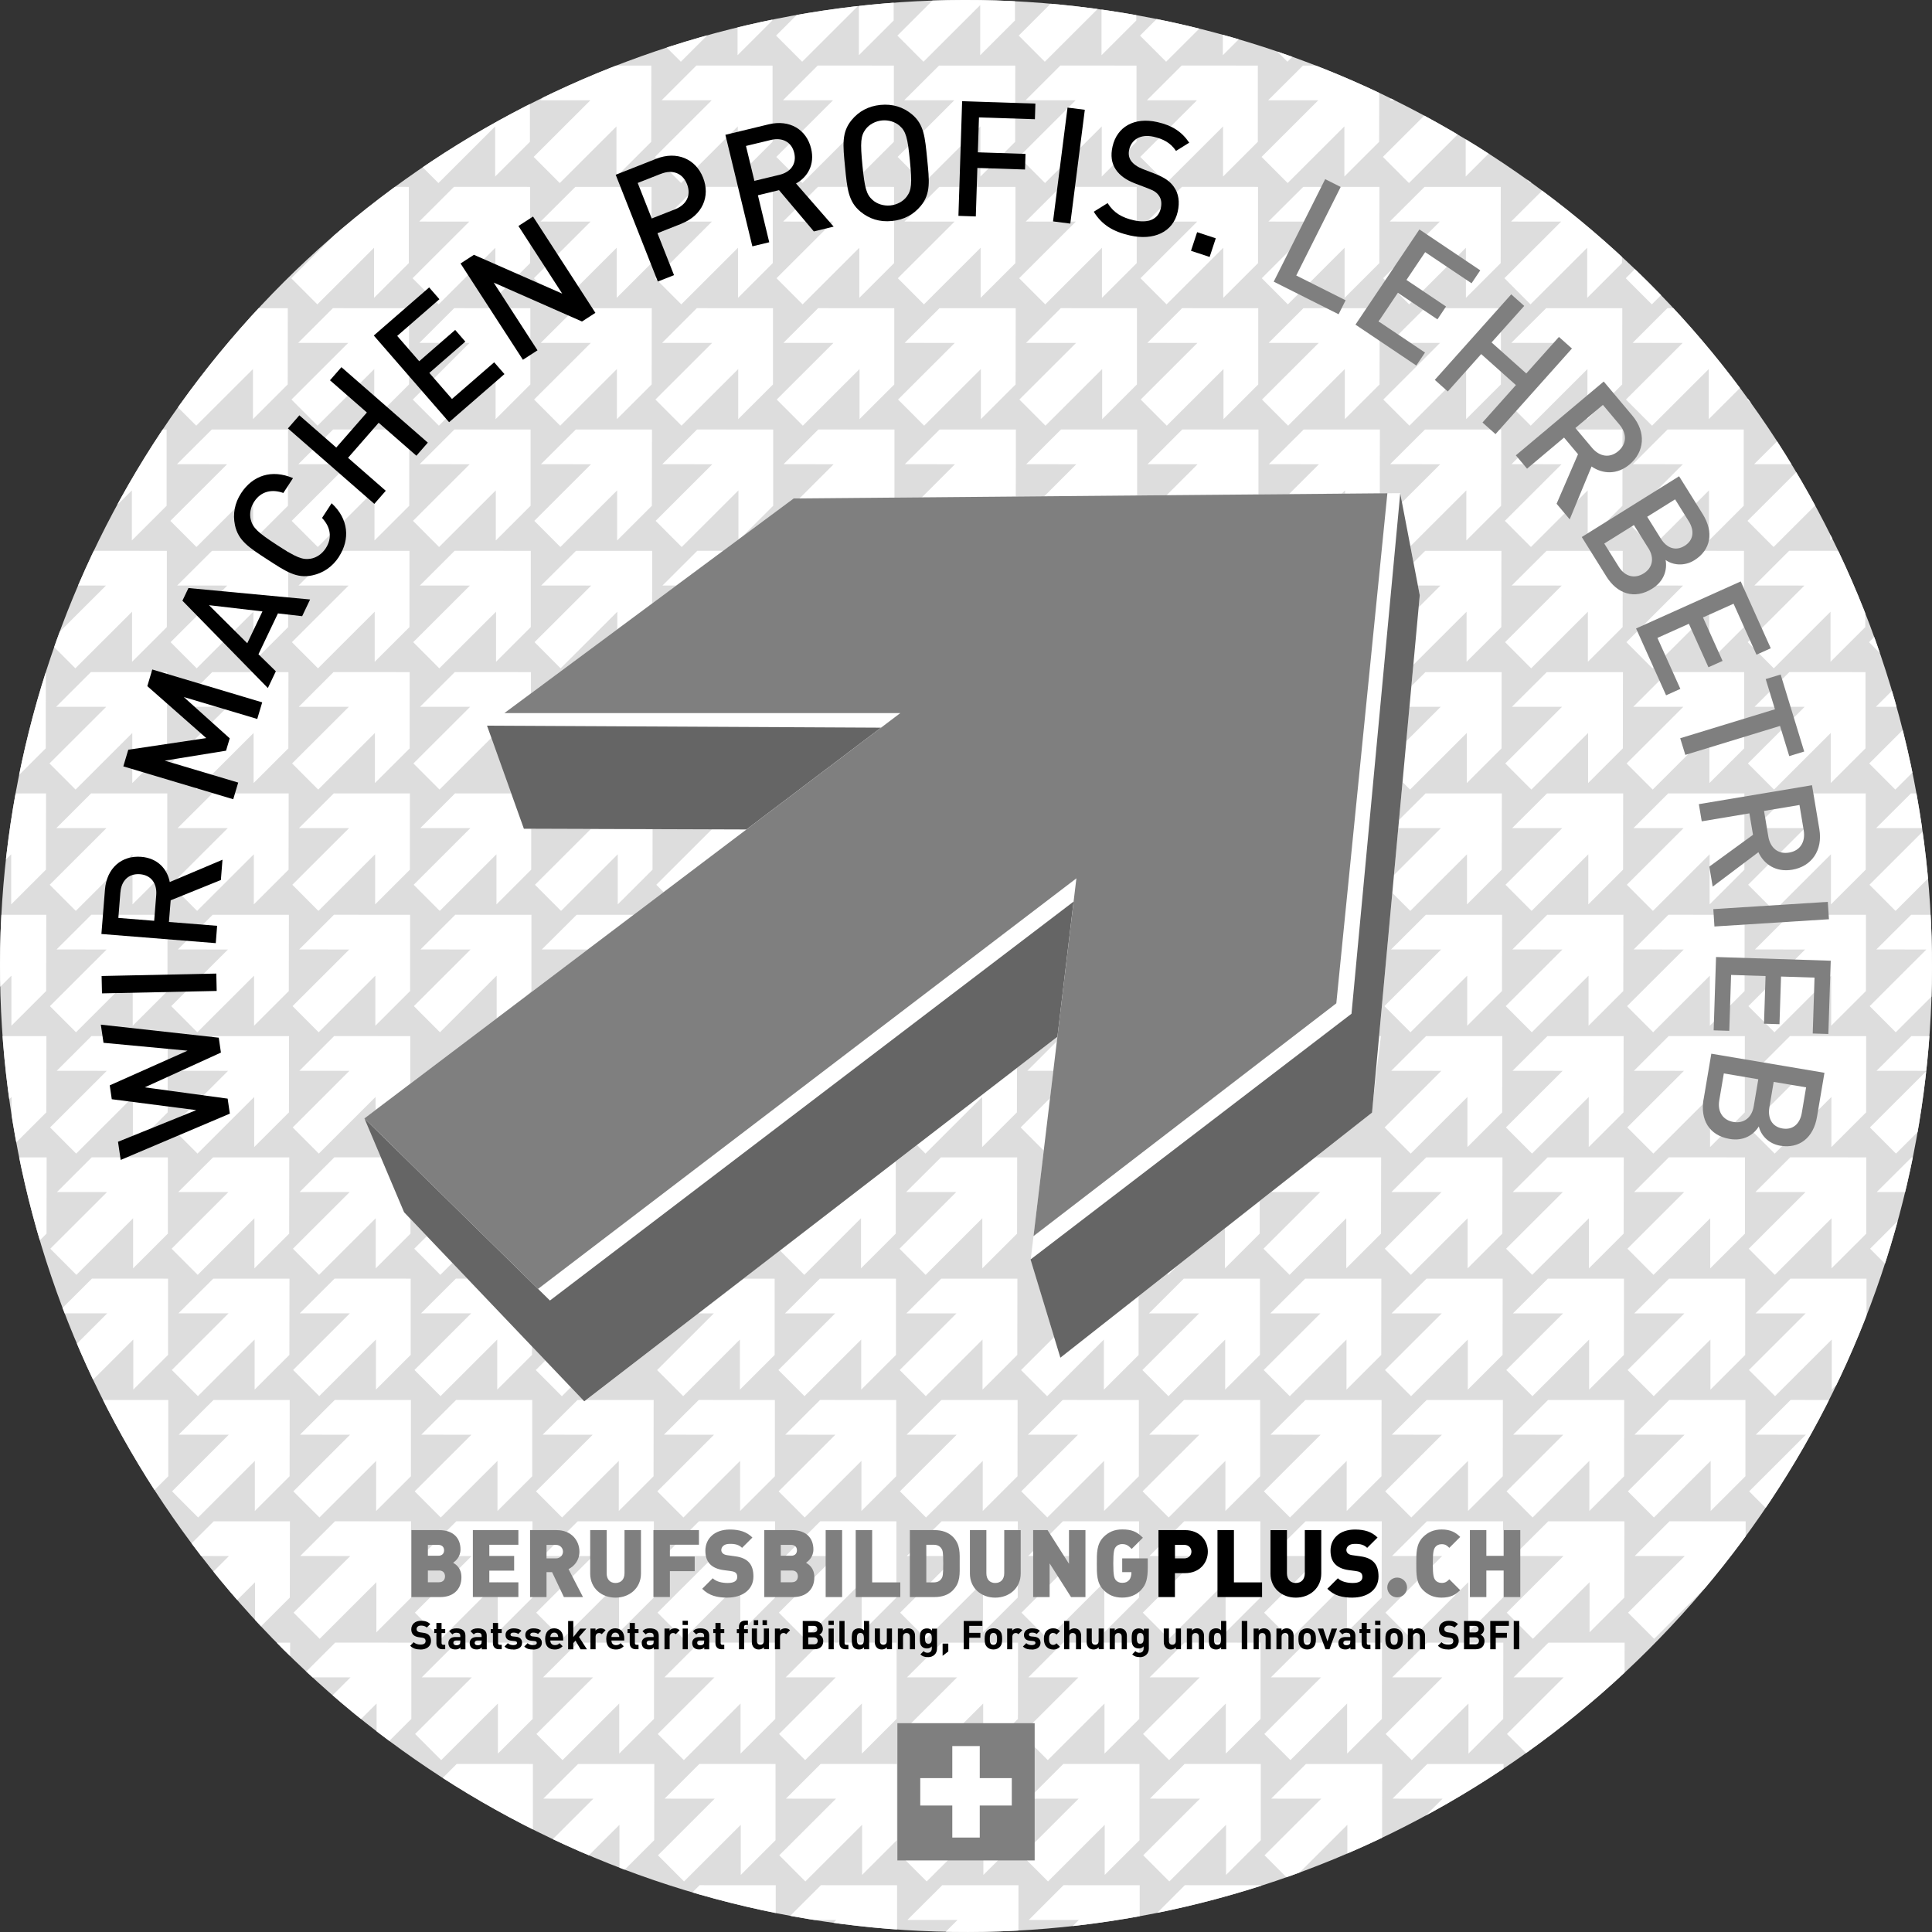 <?xml version="1.0" encoding="UTF-8"?><svg id="Ebene_2" xmlns="http://www.w3.org/2000/svg" xmlns:xlink="http://www.w3.org/1999/xlink" viewBox="0 0 396.85 396.85"><rect x="0" y="0" width="396.85" height="396.85" fill="#333333" stroke="none"/><defs><style>.cls-1{fill:#ddd;}.cls-2{fill:#fff;}.cls-3{fill:#656565;}.cls-4{clip-path:url(#clippath-1);}.cls-5{clip-path:url(#clippath);}.cls-6{fill:none;}.cls-7{fill:#7f7f7f;}</style><clipPath id="clippath"><circle class="cls-6" cx="198.43" cy="198.42" r="198.42" transform="translate(-34.92 354.29) rotate(-78.74)"/></clipPath><clipPath id="clippath-1"><circle class="cls-1" cx="198.4" cy="198.43" r="213.47" transform="translate(-82.2 198.41) rotate(-45)"/></clipPath></defs><g id="Ebene_1-2"><g class="cls-5"><circle class="cls-1" cx="198.4" cy="198.43" r="213.47" transform="translate(-82.2 198.41) rotate(-45)"/><g class="cls-4"><path class="cls-2" d="m389.05,12.68l11.65-11.63c0,3.61,0,7.79,0,10.29l7.14-7.13.02-15.66h-15.65s-7.15,7.12-7.15,7.12c2.5,0,6.68,0,10.29.01l-11.65,11.63,5.36,5.37Zm-28.92-17.01c2.5,0,6.68,0,10.29.01l-11.65,11.63,5.36,5.37,11.65-11.63c0,3.61,0,7.79,0,10.29l7.14-7.13v-15.66s-15.64-.01-15.64-.01l-7.15,7.13Zm-24.92,0c2.5,0,6.68,0,10.29.01l-11.65,11.63,5.36,5.37,11.65-11.63c0,3.61,0,7.79,0,10.29l7.14-7.13v-15.66s-15.64-.01-15.64-.01l-7.15,7.13Zm-24.92,0c2.5,0,6.68,0,10.29.01l-11.65,11.63,5.36,5.37,11.65-11.63c0,3.61,0,7.79,0,10.29l7.14-7.13.02-15.66h-15.65s-7.15,7.12-7.15,7.12Zm-24.92,0c2.5,0,6.68,0,10.29.01l-11.65,11.63,5.36,5.37,11.65-11.63c0,3.61,0,7.79,0,10.29l7.14-7.13.02-15.66h-15.66s-7.15,7.12-7.15,7.12Zm-24.92,0c2.5,0,6.68,0,10.29.01l-11.65,11.63,5.36,5.37,11.65-11.63c0,3.61,0,7.79,0,10.29l7.14-7.13.02-15.66h-15.66s-7.15,7.12-7.15,7.12Zm-24.92,0c2.5,0,6.68,0,10.29.01l-11.65,11.63,5.36,5.37,11.65-11.63c0,3.61,0,7.79,0,10.29l7.14-7.13v-15.66s-15.64-.01-15.64-.01l-7.15,7.13Zm-24.92,0c2.5,0,6.68,0,10.29.01l-11.65,11.63,5.36,5.37,11.65-11.63c0,3.61,0,7.79,0,10.29l7.14-7.13v-15.66s-15.64-.01-15.64-.01l-7.15,7.13Zm-24.92,0c2.5,0,6.68,0,10.29.01l-11.65,11.63,5.36,5.37,11.65-11.63c0,3.61,0,7.79,0,10.29l7.14-7.13.02-15.66h-15.66s-7.15,7.12-7.15,7.12Zm-24.92,0c2.5,0,6.68,0,10.29.01l-11.65,11.63,5.36,5.37,11.65-11.63c0,3.61,0,7.79,0,10.29l7.14-7.13v-15.66s-15.64-.01-15.64-.01l-7.15,7.13Zm-24.92,0c2.5,0,6.68,0,10.29.01l-11.65,11.63,5.36,5.37,11.65-11.63c0,3.61,0,7.79,0,10.29l7.14-7.13v-15.66s-15.64-.01-15.64-.01l-7.15,7.13Zm-24.92,0c2.5,0,6.68,0,10.29.01l-11.65,11.63,5.36,5.37,11.65-11.63c0,3.61,0,7.79,0,10.29l7.14-7.13.02-15.66h-15.65s-7.15,7.12-7.15,7.12Zm-24.92,0c2.5,0,6.68,0,10.29.01l-11.65,11.63,5.36,5.37,11.65-11.63c0,3.61,0,7.79,0,10.29l7.14-7.13v-15.66s-15.64-.01-15.64-.01l-7.15,7.13Zm-24.92,0c2.5,0,6.68,0,10.29.01l-11.65,11.63,5.36,5.37,11.65-11.63c0,3.61,0,7.79,0,10.29l7.14-7.13v-15.66s-15.64-.01-15.64-.01l-7.15,7.13Zm-24.92,0c2.5,0,6.68,0,10.29.01l-11.65,11.63,5.36,5.37L51.78,1.05c0,3.61,0,7.79,0,10.29l7.14-7.13.02-15.66h-15.66s-7.15,7.12-7.15,7.12Zm-24.92,0c2.5,0,6.68,0,10.29.01L9.85,7.31l5.36,5.37L26.86,1.05c0,3.61,0,7.79,0,10.29l7.14-7.13v-15.66s-15.64-.01-15.64-.01l-7.15,7.13Zm-24.92,0c2.5,0,6.68,0,10.29.01L-15.08,7.31l5.36,5.37L1.94,1.05c0,3.61,0,7.79,0,10.29l7.14-7.13.02-15.66H-6.57s-7.15,7.12-7.15,7.12Zm398.76,24.92c2.5,0,6.68,0,10.29.01l-11.65,11.63,5.36,5.37,11.65-11.63c0,3.61,0,7.79,0,10.29l7.14-7.13.02-15.66h-15.65s-7.15,7.12-7.15,7.12Zm-24.92,0c2.5,0,6.68,0,10.29.01l-11.65,11.63,5.36,5.37,11.65-11.63c0,3.61,0,7.79,0,10.29l7.14-7.13v-15.66s-15.64-.01-15.64-.01l-7.15,7.14Zm-24.92,0c2.5,0,6.68,0,10.29.01l-11.65,11.63,5.36,5.37,11.65-11.63c0,3.61,0,7.79,0,10.29l7.14-7.13v-15.66s-15.64-.01-15.64-.01l-7.15,7.14Zm-24.92,0c2.5,0,6.68,0,10.29.01l-11.65,11.63,5.36,5.37,11.65-11.63c0,3.61,0,7.79,0,10.29l7.14-7.13.02-15.66h-15.65s-7.15,7.12-7.15,7.12Zm-24.92,0c2.5,0,6.68,0,10.29.01l-11.65,11.63,5.36,5.37,11.65-11.63c0,3.61,0,7.79,0,10.29l7.14-7.13.02-15.66h-15.66s-7.15,7.12-7.15,7.12Zm-24.92,0c2.5,0,6.68,0,10.29.01l-11.65,11.63,5.36,5.37,11.65-11.63c0,3.61,0,7.79,0,10.29l7.14-7.13.02-15.66h-15.66s-7.15,7.12-7.15,7.12Zm-24.92,0c2.5,0,6.68,0,10.29.01l-11.65,11.63,5.36,5.37,11.65-11.63c0,3.61,0,7.79,0,10.29l7.14-7.13v-15.66s-15.64-.01-15.64-.01l-7.15,7.14Zm-24.92,0c2.5,0,6.68,0,10.29.01l-11.65,11.63,5.36,5.37,11.65-11.63c0,3.61,0,7.79,0,10.29l7.14-7.13v-15.66s-15.64-.01-15.64-.01l-7.15,7.14Zm-24.92,0c2.5,0,6.68,0,10.29.01l-11.65,11.63,5.36,5.37,11.65-11.63c0,3.61,0,7.79,0,10.29l7.14-7.13.02-15.66h-15.66s-7.15,7.12-7.15,7.12Zm-24.92,0c2.5,0,6.68,0,10.29.01l-11.65,11.63,5.36,5.37,11.65-11.63c0,3.61,0,7.79,0,10.29l7.14-7.13v-15.66s-15.64-.01-15.64-.01l-7.15,7.14Zm-24.92,0c2.5,0,6.68,0,10.29.01l-11.65,11.63,5.36,5.37,11.65-11.63c0,3.61,0,7.79,0,10.29l7.14-7.13v-15.66s-15.64-.01-15.64-.01l-7.15,7.14Zm-24.92,0c2.5,0,6.68,0,10.29.01l-11.65,11.63,5.36,5.37,11.65-11.63c0,3.61,0,7.79,0,10.29l7.14-7.13.02-15.66h-15.65s-7.15,7.12-7.15,7.12Zm-24.92,0c2.5,0,6.68,0,10.29.01l-11.65,11.63,5.36,5.37,11.65-11.63c0,3.61,0,7.79,0,10.29l7.14-7.13v-15.66s-15.64-.01-15.64-.01l-7.15,7.14Zm-24.92,0c2.5,0,6.68,0,10.29.01l-11.65,11.63,5.36,5.37,11.65-11.63c0,3.61,0,7.79,0,10.29l7.14-7.13v-15.66s-15.64-.01-15.64-.01l-7.15,7.14Zm-24.92,0c2.5,0,6.68,0,10.29.01l-11.65,11.63,5.36,5.37,11.65-11.63c0,3.61,0,7.79,0,10.29l7.14-7.13.02-15.66h-15.66s-7.15,7.12-7.15,7.12Zm-24.92,0c2.5,0,6.68,0,10.29.01l-11.65,11.63,5.36,5.37,11.65-11.63c0,3.61,0,7.79,0,10.29l7.14-7.13v-15.66s-15.64-.01-15.64-.01l-7.15,7.14Zm-24.92,0c2.5,0,6.68,0,10.29.01l-11.65,11.63,5.36,5.37L1.94,25.98c0,3.61,0,7.79,0,10.29l7.14-7.13.02-15.66H-6.57s-7.15,7.12-7.15,7.12Zm398.76,24.92c2.5,0,6.68,0,10.29.01l-11.65,11.63,5.36,5.37,11.65-11.63c0,3.61,0,7.79,0,10.29l7.14-7.13.02-15.66h-15.65s-7.15,7.12-7.15,7.12Zm-24.92,0c2.5,0,6.68,0,10.29.01l-11.65,11.63,5.36,5.37,11.65-11.63c0,3.61,0,7.79,0,10.29l7.14-7.13v-15.66s-15.64-.01-15.64-.01l-7.15,7.13Zm-24.92,0c2.5,0,6.68,0,10.29.01l-11.65,11.63,5.36,5.37,11.65-11.63c0,3.61,0,7.79,0,10.29l7.14-7.13v-15.66s-15.64-.01-15.64-.01l-7.15,7.13Zm-24.92,0c2.5,0,6.68,0,10.29.01l-11.65,11.63,5.36,5.37,11.65-11.63c0,3.61,0,7.79,0,10.29l7.14-7.13.02-15.66h-15.65s-7.15,7.12-7.15,7.12Zm-24.92,0c2.5,0,6.68,0,10.29.01l-11.65,11.63,5.36,5.37,11.65-11.63c0,3.61,0,7.79,0,10.29l7.14-7.13.02-15.66h-15.66s-7.15,7.12-7.15,7.12Zm-24.92,0c2.5,0,6.68,0,10.29.01l-11.65,11.63,5.36,5.37,11.65-11.63c0,3.61,0,7.79,0,10.29l7.14-7.13.02-15.66h-15.66s-7.15,7.12-7.15,7.12Zm-24.92,0c2.5,0,6.68,0,10.29.01l-11.65,11.63,5.36,5.37,11.65-11.63c0,3.61,0,7.79,0,10.29l7.14-7.13v-15.66s-15.64-.01-15.64-.01l-7.15,7.13Zm-24.92,0c2.5,0,6.68,0,10.29.01l-11.65,11.63,5.36,5.37,11.65-11.63c0,3.61,0,7.79,0,10.29l7.14-7.13v-15.66s-15.64-.01-15.64-.01l-7.15,7.13Zm-24.92,0c2.5,0,6.68,0,10.29.01l-11.65,11.63,5.36,5.37,11.65-11.63c0,3.61,0,7.79,0,10.29l7.14-7.13.02-15.66h-15.66s-7.15,7.12-7.15,7.12Zm-24.92,0c2.5,0,6.68,0,10.29.01l-11.65,11.63,5.36,5.37,11.65-11.63c0,3.61,0,7.79,0,10.29l7.14-7.13v-15.66s-15.64-.01-15.64-.01l-7.15,7.13Zm-24.92,0c2.5,0,6.68,0,10.29.01l-11.65,11.63,5.36,5.37,11.65-11.63c0,3.61,0,7.79,0,10.29l7.14-7.13v-15.66s-15.64-.01-15.64-.01l-7.15,7.13Zm-24.92,0c2.5,0,6.68,0,10.29.01l-11.65,11.63,5.36,5.37,11.65-11.63c0,3.61,0,7.79,0,10.29l7.14-7.13.02-15.66h-15.65s-7.15,7.12-7.15,7.12Zm-24.92,0c2.5,0,6.68,0,10.29.01l-11.65,11.63,5.36,5.37,11.65-11.63c0,3.61,0,7.79,0,10.29l7.14-7.13v-15.66s-15.64-.01-15.64-.01l-7.15,7.13Zm-24.92,0c2.5,0,6.68,0,10.29.01l-11.65,11.63,5.36,5.37,11.65-11.63c0,3.61,0,7.79,0,10.29l7.14-7.13v-15.66s-15.64-.01-15.64-.01l-7.15,7.13Zm-24.92,0c2.5,0,6.68,0,10.29.01l-11.65,11.63,5.36,5.37,11.65-11.63c0,3.61,0,7.79,0,10.29l7.14-7.13.02-15.66h-15.66s-7.15,7.12-7.15,7.12Zm-24.92,0c2.5,0,6.68,0,10.29.01l-11.65,11.63,5.36,5.37,11.65-11.63c0,3.61,0,7.79,0,10.29l7.14-7.13v-15.66s-15.64-.01-15.64-.01l-7.15,7.13Zm-24.92,0c2.5,0,6.68,0,10.29.01l-11.65,11.63,5.36,5.37L1.94,50.9c0,3.61,0,7.79,0,10.29l7.14-7.13.02-15.66H-6.57s-7.15,7.12-7.15,7.12Zm398.76,24.92c2.5,0,6.68,0,10.29.01l-11.65,11.63,5.36,5.37,11.65-11.63c0,3.61,0,7.79,0,10.29l7.14-7.13.02-15.66h-15.65s-7.15,7.12-7.15,7.12Zm-24.92,0c2.5,0,6.68,0,10.29.01l-11.65,11.63,5.36,5.37,11.65-11.63c0,3.61,0,7.79,0,10.29l7.14-7.13v-15.66s-15.64-.01-15.64-.01l-7.15,7.14Zm-24.92,0c2.5,0,6.68,0,10.29.01l-11.65,11.63,5.36,5.37,11.65-11.63c0,3.61,0,7.79,0,10.29l7.14-7.13v-15.66s-15.64-.01-15.64-.01l-7.15,7.14Zm-24.92,0c2.5,0,6.68,0,10.29.01l-11.65,11.63,5.36,5.37,11.65-11.63c0,3.61,0,7.79,0,10.29l7.14-7.13.02-15.66h-15.65s-7.15,7.12-7.15,7.12Zm-24.92,0c2.5,0,6.68,0,10.29.01l-11.65,11.63,5.36,5.37,11.65-11.63c0,3.61,0,7.79,0,10.29l7.14-7.13.02-15.66h-15.66s-7.15,7.12-7.15,7.12Zm-24.92,0c2.5,0,6.68,0,10.29.01l-11.65,11.63,5.36,5.37,11.65-11.63c0,3.61,0,7.79,0,10.29l7.14-7.13.02-15.66h-15.66s-7.15,7.12-7.15,7.12Zm-24.92,0c2.5,0,6.68,0,10.29.01l-11.65,11.63,5.36,5.37,11.65-11.63c0,3.61,0,7.79,0,10.29l7.14-7.13v-15.66s-15.64-.01-15.64-.01l-7.15,7.14Zm-24.92,0c2.5,0,6.68,0,10.29.01l-11.65,11.63,5.36,5.37,11.65-11.63c0,3.61,0,7.79,0,10.29l7.14-7.13v-15.66s-15.64-.01-15.64-.01l-7.15,7.14Zm-24.92,0c2.5,0,6.68,0,10.29.01l-11.65,11.63,5.36,5.37,11.65-11.63c0,3.61,0,7.79,0,10.29l7.14-7.13.02-15.66h-15.66s-7.15,7.12-7.15,7.12Zm-24.92,0c2.5,0,6.68,0,10.29.01l-11.65,11.63,5.36,5.37,11.65-11.63c0,3.61,0,7.79,0,10.29l7.14-7.13v-15.66s-15.64-.01-15.64-.01l-7.15,7.14Zm-24.92,0c2.5,0,6.68,0,10.29.01l-11.65,11.63,5.36,5.37,11.65-11.63c0,3.61,0,7.79,0,10.29l7.14-7.13v-15.66s-15.64-.01-15.64-.01l-7.15,7.14Zm-24.92,0c2.5,0,6.68,0,10.29.01l-11.65,11.63,5.36,5.37,11.65-11.63c0,3.61,0,7.79,0,10.29l7.14-7.13.02-15.66h-15.65s-7.15,7.12-7.15,7.12Zm-24.92,0c2.5,0,6.68,0,10.29.01l-11.65,11.63,5.36,5.37,11.65-11.63c0,3.61,0,7.79,0,10.29l7.14-7.13v-15.66s-15.64-.01-15.64-.01l-7.15,7.14Zm-24.92,0c2.5,0,6.68,0,10.29.01l-11.65,11.63,5.36,5.37,11.65-11.63c0,3.61,0,7.79,0,10.29l7.14-7.13v-15.66s-15.64-.01-15.64-.01l-7.15,7.14Zm-24.92,0c2.5,0,6.68,0,10.29.01l-11.65,11.63,5.36,5.37,11.65-11.63c0,3.61,0,7.79,0,10.29l7.14-7.13.02-15.66h-15.66s-7.15,7.12-7.15,7.12Zm-24.92,0c2.5,0,6.68,0,10.29.01l-11.65,11.63,5.36,5.37,11.65-11.63c0,3.61,0,7.79,0,10.29l7.14-7.13v-15.66s-15.64-.01-15.64-.01l-7.15,7.14Zm-24.92,0c2.5,0,6.68,0,10.29.01l-11.65,11.63,5.36,5.37,11.65-11.63c0,3.61,0,7.79,0,10.29l7.14-7.13.02-15.66H-6.57s-7.15,7.12-7.15,7.12Zm398.76,24.92c2.5,0,6.68,0,10.29.01l-11.65,11.63,5.36,5.37,11.65-11.63c0,3.61,0,7.79,0,10.29l7.14-7.13.02-15.66h-15.65s-7.15,7.12-7.15,7.12Zm-24.92,0c2.5,0,6.68,0,10.29.01l-11.65,11.63,5.36,5.37,11.65-11.63c0,3.61,0,7.79,0,10.29l7.14-7.13v-15.66s-15.64-.01-15.64-.01l-7.15,7.14Zm-24.92,0c2.5,0,6.68,0,10.29.01l-11.65,11.63,5.36,5.37,11.65-11.63c0,3.61,0,7.79,0,10.29l7.14-7.13v-15.66s-15.64-.01-15.64-.01l-7.15,7.14Zm-24.92,0c2.5,0,6.68,0,10.29.01l-11.65,11.63,5.36,5.37,11.65-11.63c0,3.61,0,7.79,0,10.29l7.14-7.13.02-15.66h-15.65s-7.15,7.12-7.15,7.12Zm-24.92,0c2.5,0,6.68,0,10.29.01l-11.65,11.63,5.36,5.37,11.65-11.63c0,3.61,0,7.79,0,10.29l7.14-7.13.02-15.66h-15.66s-7.15,7.12-7.15,7.12Zm-24.92,0c2.5,0,6.68,0,10.29.01l-11.65,11.63,5.36,5.37,11.65-11.63c0,3.61,0,7.79,0,10.29l7.14-7.13.02-15.66h-15.66s-7.15,7.12-7.15,7.12Zm-24.92,0c2.5,0,6.68,0,10.29.01l-11.65,11.63,5.36,5.37,11.65-10.85c0,3.61,0,7.01,0,9.51l7.14-7.13v-15.66s-15.64-.01-15.64-.01l-7.15,7.14Zm-24.92,0c2.5,0,6.68,0,10.29.01l-11.65,11.63,5.36,5.37,11.65-10.56c0,3.61,0,6.72,0,9.22l7.14-7.13v-15.66s-15.64-.01-15.64-.01l-7.15,7.14Zm-24.92,0c2.5,0,6.68,0,10.29.01l-11.65,11.63,5.36,5.37,11.42-10.26c0,3.61.22,6.42.22,8.92l7.14-7.13.02-15.66h-15.66s-7.15,7.12-7.15,7.12Zm-24.92,0c2.5,0,6.68,0,10.29.01l-11.65,11.63,5.36,5.37,11.08-9.96c0,3.61.56,6.12.56,8.62l7.14-7.13v-15.66s-15.64-.01-15.64-.01l-7.15,7.14Zm-24.92,0c2.5,0,6.68,0,10.29.01l-11.65,11.63,5.36,5.37,11.65-11.63c0,3.61,0,7.79,0,10.29l7.14-7.13v-15.66s-15.64-.01-15.64-.01l-7.15,7.14Zm-24.92,0c2.5,0,6.68,0,10.29.01l-11.65,11.63,5.36,5.37,11.65-11.63c0,3.61,0,7.79,0,10.29l7.14-7.13.02-15.66h-15.65s-7.15,7.12-7.15,7.12Zm-24.92,0c2.5,0,6.68,0,10.29.01l-11.65,11.63,5.36,5.37,11.65-11.63c0,3.61,0,7.79,0,10.29l7.14-7.13v-15.66s-15.64-.01-15.64-.01l-7.15,7.14Zm-24.92,0c2.5,0,6.68,0,10.29.01l-11.65,11.63,5.36,5.37,11.65-11.63c0,3.61,0,7.79,0,10.29l7.14-7.13v-15.66s-15.64-.01-15.64-.01l-7.15,7.14Zm-24.92,0c2.5,0,6.68,0,10.29.01l-11.65,11.63,5.36,5.37,11.65-11.63c0,3.61,0,7.79,0,10.29l7.14-7.13.02-15.66h-15.66s-7.15,7.12-7.15,7.12Zm-24.92,0c2.5,0,6.68,0,10.29.01l-11.65,11.63,5.36,5.37,11.65-11.63c0,3.61,0,7.79,0,10.29l7.14-7.13v-15.66s-15.64-.01-15.64-.01l-7.15,7.14Zm-24.92,0c2.5,0,6.68,0,10.29.01l-11.65,11.63,5.36,5.37,11.65-11.63c0,3.61,0,7.79,0,10.29l7.14-7.13.02-15.66H-6.57s-7.15,7.12-7.15,7.12Zm398.76,24.92c2.5,0,6.68,0,10.29.01l-11.65,11.63,5.36,5.37,11.65-11.63c0,3.61,0,7.79,0,10.29l7.14-7.13.02-15.66h-15.65s-7.15,7.12-7.15,7.12Zm-24.92,0c2.5,0,6.68,0,10.29.01l-11.65,11.63,5.36,5.37,11.65-11.63c0,3.61,0,7.79,0,10.29l7.14-7.13v-15.66s-15.64-.01-15.64-.01l-7.15,7.14Zm-24.92,0c2.5,0,6.68,0,10.29.01l-11.65,11.63,5.36,5.37,11.65-11.63c0,3.61,0,7.79,0,10.29l7.14-7.13v-15.66s-15.64-.01-15.64-.01l-7.15,7.14Zm-24.92,0c2.5,0,6.68,0,10.29.01l-11.65,11.63,5.36,5.37,11.65-11.63c0,3.61,0,7.79,0,10.29l7.14-7.13.02-15.66h-15.65s-7.15,7.12-7.15,7.12Zm-24.92,0c2.5,0,6.68,0,10.29.01l-11.65,11.63,5.36,5.37,11.65-11.63c0,3.61,0,7.79,0,10.29l7.14-7.13.02-15.66h-15.66s-7.15,7.12-7.15,7.12Zm-24.92,0c2.5,0,6.68,0,10.29.01l-11.65,11.63,5.36,5.37,11.65-11.63c0,3.61,0,7.79,0,10.29l7.14-7.13.02-15.66h-15.66s-7.15,7.12-7.15,7.12Zm-24.92,0c2.5,0,6.68,0,10.29.01l-11.65,11.63,5.36,5.37,11.65-11.63c0,3.61,0,7.79,0,10.29l7.14-7.13v-15.66s-15.64-.01-15.64-.01l-7.15,7.14Zm-24.92,0c2.5,0,6.68,0,10.29.01l-11.65,11.63,5.36,5.37,11.65-11.63c0,3.61,0,7.79,0,10.29l7.14-7.13v-15.66s-15.64-.01-15.64-.01l-7.15,7.14Zm-24.92,0c2.5,0,6.68,0,10.29.01l-11.65,11.63,5.36,5.37,11.65-11.63c0,3.61,0,7.79,0,10.29l7.14-7.13.02-15.66h-15.66s-7.15,7.12-7.15,7.12Zm-24.92,0c2.5,0,6.68,0,10.29.01l-11.65,11.63,5.36,5.37,11.65-11.63c0,3.61,0,7.79,0,10.29l7.14-7.13v-15.66s-15.64-.01-15.64-.01l-7.15,7.14Zm-24.92,0c2.5,0,6.68,0,10.29.01l-11.65,11.63,5.36,5.37,11.65-11.63c0,3.61,0,7.79,0,10.29l7.14-7.13v-15.66s-15.64-.01-15.64-.01l-7.15,7.14Zm-24.92,0c2.5,0,6.68,0,10.29.01l-11.65,11.63,5.36,5.37,11.65-11.63c0,3.61,0,7.79,0,10.29l7.14-7.13.02-15.66h-15.65s-7.15,7.12-7.15,7.12Zm-24.92,0c2.5,0,6.68,0,10.29.01l-11.65,11.63,5.36,5.37,11.65-11.63c0,3.61,0,7.79,0,10.29l7.14-7.13v-15.66s-15.64-.01-15.64-.01l-7.15,7.14Zm-24.92,0c2.5,0,6.68,0,10.29.01l-11.65,11.63,5.36,5.37,11.65-11.63c0,3.61,0,7.79,0,10.29l7.14-7.13v-15.66s-15.64-.01-15.64-.01l-7.15,7.14Zm-24.92,0c2.5,0,6.68,0,10.29.01l-11.65,11.63,5.36,5.37,11.65-11.63c0,3.61,0,7.79,0,10.29l7.14-7.13.02-15.66h-15.66s-7.15,7.12-7.15,7.12Zm-24.92,0c2.5,0,6.68,0,10.29.01l-11.65,11.63,5.36,5.37,11.65-11.63c0,3.61,0,7.79,0,10.29l7.14-7.13v-15.66s-15.64-.01-15.64-.01l-7.15,7.14Zm-24.92,0c2.5,0,6.68,0,10.29.01l-11.65,11.63,5.36,5.37,11.65-11.63c0,3.61,0,7.79,0,10.29l7.14-7.13.02-15.66H-6.57s-7.15,7.12-7.15,7.12Zm398.76,24.92c2.5,0,6.68,0,10.29,0l-11.65,11.63,5.36,5.37,11.65-11.63c0,3.61,0,7.79,0,10.29l7.14-7.13.02-15.66h-15.65s-7.15,7.12-7.15,7.12Zm-24.92,0c2.5,0,6.68,0,10.29,0l-11.65,11.63,5.36,5.37,11.65-11.63c0,3.61,0,7.79,0,10.29l7.14-7.13v-15.66s-15.64-.01-15.64-.01l-7.15,7.14Zm-24.92,0c2.5,0,6.68,0,10.29,0l-11.65,11.63,5.36,5.37,11.65-11.63c0,3.61,0,7.79,0,10.29l7.14-7.13v-15.66s-15.64-.01-15.64-.01l-7.15,7.14Zm-24.92,0c2.5,0,6.68,0,10.29,0l-11.65,11.63,5.36,5.37,11.65-11.63c0,3.61,0,7.79,0,10.29l7.14-7.13.02-15.66h-15.65s-7.15,7.12-7.15,7.12Zm-24.92,0c2.5,0,6.68,0,10.29,0l-11.65,11.63,5.36,5.37,11.65-11.63c0,3.61,0,7.79,0,10.29l7.14-7.13.02-15.66h-15.66s-7.15,7.12-7.15,7.12Zm-24.92,0c2.5,0,6.68,0,10.29,0l-11.65,11.63,5.36,5.37,11.65-11.63c0,3.61,0,7.79,0,10.29l7.14-7.13.02-15.66h-15.66s-7.15,7.12-7.15,7.12Zm-24.92,0c2.5,0,6.68,0,10.29,0l-11.65,11.63,5.36,5.37,11.65-11.63c0,3.61,0,7.79,0,10.29l7.14-7.13v-15.66s-15.64-.01-15.64-.01l-7.15,7.14Zm-24.92,0c2.5,0,6.68,0,10.29,0l-11.65,11.63,5.36,5.37,11.65-11.63c0,3.61,0,7.79,0,10.29l7.14-7.13v-15.66s-15.64-.01-15.64-.01l-7.15,7.14Zm-24.92,0c2.5,0,6.68,0,10.29,0l-11.65,11.63,5.36,5.37,11.65-11.63c0,3.61,0,7.79,0,10.29l7.14-7.13.02-15.66h-15.66s-7.15,7.12-7.15,7.12Zm-24.92,0c2.5,0,6.68,0,10.29,0l-11.65,11.63,5.36,5.37,11.65-11.63c0,3.61,0,7.79,0,10.29l7.14-7.13v-15.66s-15.64-.01-15.64-.01l-7.15,7.14Zm-24.92,0c2.5,0,6.68,0,10.29,0l-11.65,11.63,5.36,5.37,11.65-11.63c0,3.61,0,7.79,0,10.29l7.14-7.13v-15.66s-15.64-.01-15.64-.01l-7.15,7.14Zm-24.92,0c2.5,0,6.68,0,10.29,0l-11.65,11.63,5.36,5.37,11.65-11.63c0,3.61,0,7.79,0,10.29l7.14-7.13.02-15.66h-15.65s-7.15,7.12-7.15,7.12Zm-24.92,0c2.5,0,6.68,0,10.29,0l-11.65,11.63,5.36,5.37,11.65-11.63c0,3.61,2.05,5.06,2.05,7.56l5.08-4.4v-15.66s-15.64-.01-15.64-.01l-7.15,7.14Zm-24.92,0c2.5,0,6.68,0,10.29,0l-11.65,11.63,5.36,5.37,11.65-11.63c0,3.61,0,7.79,0,10.29l7.14-7.13v-15.66s-15.64-.01-15.64-.01l-7.15,7.14Zm-24.92,0c2.5,0,6.68,0,10.29,0l-11.65,11.63,5.36,5.37,11.65-11.63c0,3.61,0,7.79,0,10.29l7.14-7.13.02-15.66h-15.66s-7.15,7.12-7.15,7.12Zm-24.92,0c2.5,0,6.68,0,10.29,0l-11.65,11.63,5.36,5.37,11.65-11.63c0,3.61,0,7.79,0,10.29l7.14-7.13v-15.66s-15.64-.01-15.64-.01l-7.15,7.14Zm-24.92,0c2.5,0,6.68,0,10.29,0l-11.65,11.63,5.36,5.37,11.65-11.63c0,3.61,0,7.79,0,10.29l7.14-7.13.02-15.66H-6.57s-7.15,7.12-7.15,7.12Zm398.76,24.92c2.5,0,6.68,0,10.29,0l-11.65,11.63,5.36,5.37,11.65-11.63c0,3.61,0,7.79,0,10.29l7.14-7.13.02-15.66h-15.65s-7.15,7.12-7.15,7.12Zm-24.92,0c2.5,0,6.68,0,10.29,0l-11.65,11.63,5.36,5.37,11.65-11.63c0,3.61,0,7.79,0,10.29l7.14-7.13v-15.66s-15.64-.01-15.64-.01l-7.15,7.14Zm-24.92,0c2.5,0,6.68,0,10.29,0l-11.65,11.63,5.36,5.37,11.65-11.63c0,3.61,0,7.79,0,10.29l7.14-7.13v-15.66s-15.64-.01-15.64-.01l-7.15,7.14Zm-24.92,0c2.5,0,6.68,0,10.29,0l-11.65,11.63,5.36,5.37,11.65-11.63c0,3.61,0,7.79,0,10.29l7.14-7.13.02-15.66h-15.65s-7.15,7.12-7.15,7.12Zm-24.92,0c2.5,0,6.68,0,10.29,0l-11.65,11.63,5.36,5.37,11.65-11.63c0,3.61,0,7.79,0,10.29l7.14-7.13.02-15.66h-15.66s-7.15,7.12-7.15,7.12Zm-24.92,0c2.5,0,6.68,0,10.29,0l-11.65,11.63,5.36,5.37,11.65-11.63c0,3.61,0,7.79,0,10.29l7.14-7.13.02-15.66h-15.66s-7.15,7.12-7.15,7.12Zm-24.92,0c2.5,0,6.68,0,10.29,0l-11.65,11.63,5.36,5.37,11.65-11.63c0,3.61,0,7.79,0,10.29l7.14-7.13v-15.66s-15.64-.01-15.64-.01l-7.15,7.14Zm-24.92,0c2.5,0,6.68,0,10.29,0l-11.65,11.63,5.36,5.37,11.65-11.63c0,3.61,0,7.79,0,10.29l7.14-7.13v-15.66s-15.64-.01-15.64-.01l-7.15,7.14Zm-24.92,0c2.5,0,6.68,0,10.29,0l-11.65,11.63,5.36,5.37,11.65-11.63c0,3.61,0,7.79,0,10.29l7.14-7.13.02-15.66h-15.66s-7.15,7.12-7.15,7.12Zm-24.92,0c2.5,0,6.68,0,10.29,0l-11.65,11.63,5.36,5.37,11.65-11.63c0,3.61,0,7.79,0,10.29l7.14-7.13v-15.66s-15.64-.01-15.64-.01l-7.15,7.14Zm-24.92,0c2.5,0,6.68,0,10.29,0l-11.65,11.63,5.36,5.37,11.65-11.63c0,3.61,0,7.79,0,10.29l7.14-7.13v-15.66s-15.64-.01-15.64-.01l-7.15,7.14Zm-24.92,0c2.5,0,6.68,0,10.29,0l-11.65,11.63,5.36,5.37,11.65-11.63c0,3.61,0,7.79,0,10.29l7.14-7.13.02-15.66h-15.65s-7.15,7.12-7.15,7.12Zm-24.92,0c2.5,0,6.68,0,10.29,0l-11.65,11.63,5.36,5.37,11.65-11.63c0,3.61,0,7.79,0,10.29l7.14-7.13v-15.66s-15.64-.01-15.64-.01l-7.15,7.14Zm-24.92,0c2.5,0,6.68,0,10.29,0l-11.65,11.63,5.36,5.37,11.65-11.63c0,3.61,0,7.79,0,10.29l7.14-7.13v-15.66s-15.64-.01-15.64-.01l-7.15,7.14Zm-24.92,0c2.5,0,6.68,0,10.29,0l-11.65,11.63,5.36,5.37,11.65-11.63c0,3.61,0,7.79,0,10.29l7.14-7.13.02-15.66h-15.66s-7.15,7.12-7.15,7.12Zm-24.92,0c2.5,0,6.68,0,10.29,0l-11.65,11.63,5.36,5.37,11.65-11.63c0,3.61,0,7.79,0,10.29l7.14-7.13v-15.66s-15.64-.01-15.64-.01l-7.15,7.14Zm-24.92,0c2.5,0,6.68,0,10.29,0l-11.65,11.63,5.36,5.37,11.65-11.63c0,3.61,0,7.79,0,10.29l7.14-7.13.02-15.66H-6.57s-7.15,7.12-7.15,7.12Zm398.76,24.92c2.5,0,6.68,0,10.29.01l-11.65,11.63,5.36,5.37,11.65-11.63c0,3.61,0,7.79,0,10.29l7.14-7.13.02-15.66h-15.65s-7.15,7.12-7.15,7.12Zm-24.92,0c2.5,0,6.68,0,10.29.01l-11.65,11.63,5.36,5.37,11.65-11.63c0,3.61,0,7.79,0,10.29l7.14-7.13v-15.66s-15.64-.01-15.64-.01l-7.15,7.13Zm-24.92,0c2.5,0,6.68,0,10.29.01l-11.65,11.63,5.36,5.37,11.65-11.63c0,3.61,0,7.79,0,10.29l7.14-7.13v-15.66s-15.64-.01-15.64-.01l-7.15,7.13Zm-24.92,0c2.5,0,6.68,0,10.29.01l-11.65,11.63,5.36,5.37,11.65-11.63c0,3.61,0,7.79,0,10.29l7.14-7.13.02-15.66h-15.65s-7.15,7.12-7.15,7.12Zm-24.92,0c2.5,0,6.68,0,10.29.01l-11.65,11.63,5.36,5.37,11.65-11.63c0,3.61,0,7.79,0,10.29l7.14-7.13.02-15.66h-15.66s-7.15,7.12-7.15,7.12Zm-24.92,0c2.5,0,6.68,0,10.29.01l-11.65,11.63,5.36,5.37,11.65-11.63c0,3.61,0,7.79,0,10.29l7.14-7.13.02-15.66h-15.66s-7.15,7.12-7.15,7.12Zm-24.92,0c2.5,0,6.68,0,10.29.01l-11.65,11.63,5.36,5.37,11.65-11.63c0,3.61,0,7.79,0,10.29l7.14-7.13v-15.66s-15.64-.01-15.64-.01l-7.15,7.13Zm-24.92,0c2.5,0,6.68,0,10.29.01l-11.65,11.63,5.36,5.37,11.65-11.63c0,3.61,0,7.79,0,10.29l7.14-7.13v-15.66s-15.64-.01-15.64-.01l-7.15,7.13Zm-24.92,0c2.5,0,6.68,0,10.29.01l-11.65,11.63,5.36,5.37,11.65-11.63c0,3.61,0,7.79,0,10.29l7.14-7.13.02-15.66h-15.66s-7.15,7.12-7.15,7.12Zm-24.92,0c2.5,0,6.68,0,10.29.01l-11.65,11.63,5.36,5.37,11.65-11.63c0,3.61,0,7.79,0,10.29l7.14-7.13v-15.66s-15.64-.01-15.64-.01l-7.15,7.13Zm-24.92,0c2.5,0,6.68,0,10.29.01l-11.65,11.63,5.36,5.37,11.65-11.63c0,3.61,0,7.79,0,10.29l7.14-7.13v-15.66s-15.64-.01-15.64-.01l-7.15,7.13Zm-24.92,0c2.5,0,6.68,0,10.29.01l-11.65,11.63,5.36,5.37,11.65-11.63c0,3.61,0,7.79,0,10.29l7.14-7.13.02-15.66h-15.65s-7.15,7.12-7.15,7.12Zm-24.92,0c2.5,0,6.68,0,10.29.01l-11.65,11.63,5.36,5.37,11.65-11.63c0,3.61,0,7.79,0,10.29l7.14-7.13v-15.66s-15.64-.01-15.64-.01l-7.15,7.13Zm-24.92,0c2.5,0,6.68,0,10.29.01l-11.65,11.63,5.36,5.37,11.65-11.63c0,3.61,0,7.79,0,10.29l7.14-7.13v-15.66s-15.64-.01-15.64-.01l-7.15,7.13Zm-24.92,0c2.5,0,6.68,0,10.29.01l-11.65,11.63,5.36,5.37,11.65-11.63c0,3.61,0,7.79,0,10.29l7.14-7.13.02-15.66h-15.66s-7.15,7.12-7.15,7.12Zm-24.92,0c2.5,0,6.68,0,10.29.01l-11.65,11.63,5.36,5.37,11.65-11.63c0,3.61,0,7.79,0,10.29l7.14-7.13v-15.66s-15.64-.01-15.64-.01l-7.15,7.13Zm-24.92,0c2.5,0,6.68,0,10.29.01l-11.65,11.63,5.36,5.37,11.65-11.63c0,3.61,0,7.79,0,10.29l7.14-7.13.02-15.66H-6.57s-7.15,7.12-7.15,7.12Zm398.76,24.92c2.5,0,6.68,0,10.29.01l-11.65,11.63,5.36,5.37,11.65-11.63c0,3.61,0,7.79,0,10.29l7.14-7.13.02-15.66h-15.65s-7.15,7.12-7.15,7.12Zm-24.92,0c2.5,0,6.68,0,10.29.01l-11.65,11.63,5.36,5.37,11.65-11.63c0,3.61,0,7.79,0,10.29l7.14-7.13v-15.66s-15.64-.01-15.64-.01l-7.15,7.14Zm-24.92,0c2.5,0,6.68,0,10.29.01l-11.65,11.63,5.36,5.37,11.65-11.63c0,3.61,0,7.79,0,10.29l7.14-7.13v-15.66s-15.64-.01-15.64-.01l-7.15,7.14Zm-24.92,0c2.5,0,6.68,0,10.29.01l-11.65,11.63,5.36,5.37,11.65-11.63c0,3.61,0,7.79,0,10.29l7.14-7.13.02-15.66h-15.65s-7.15,7.12-7.15,7.12Zm-24.92,0c2.5,0,6.68,0,10.29.01l-11.65,11.63,5.36,5.37,11.65-11.63c0,3.61,0,7.79,0,10.29l7.14-7.13.02-15.66h-15.66s-7.15,7.12-7.15,7.12Zm-24.92,0c2.5,0,6.68,0,10.29.01l-11.65,11.63,5.36,5.37,11.65-11.63c0,3.61-1.2,5.59-1.2,8.09l6.52-5.59,1.83-15.01h-15.66s-7.15,7.12-7.15,7.12Zm-24.92,0c2.5,0,6.68,0,10.29.01l-11.65,11.63,5.36,5.37,11.65-11.63c0,3.61,0,7.79,0,10.29l7.14-7.13v-15.66s-15.64-.01-15.64-.01l-7.15,7.14Zm-24.92,0c2.5,0,6.68,0,10.29.01l-11.65,11.63,5.36,5.37,11.65-11.63c0,3.61,0,7.79,0,10.29l7.14-7.13v-15.66s-15.64-.01-15.64-.01l-7.15,7.14Zm-24.92,0c2.5,0,6.68,0,10.29.01l-11.65,11.63,5.36,5.37,11.65-11.63c0,3.61,0,7.79,0,10.29l7.14-7.13.02-15.66h-15.66s-7.15,7.12-7.15,7.12Zm-24.92,0c2.5,0,6.68,0,10.29.01l-11.65,11.63,5.36,5.37,11.65-11.63c0,3.61,0,7.79,0,10.29l7.14-7.13v-15.66s-15.64-.01-15.64-.01l-7.15,7.14Zm-24.92,0c2.5,0,6.68,0,10.29.01l-11.65,11.63,5.36,5.37,11.65-11.63c0,3.61,0,7.79,0,10.29l7.14-7.13v-15.66s-15.64-.01-15.64-.01l-7.15,7.14Zm-24.92,0c2.5,0,6.68,0,10.29.01l-11.65,11.63,5.36,5.37,11.65-11.63c0,3.61,0,7.79,0,10.29l7.14-7.13.02-15.66h-15.65s-7.15,7.12-7.15,7.12Zm-21.3,1.24c2.5,0,3.06-1.24,6.67-1.23l-11.65,11.63,5.36,5.37,11.65-11.63c0,3.61,0,7.79,0,10.29l7.14-7.13v-15.66s-12.02,1.23-12.02,1.23l-7.15,7.14Zm-28.55-1.24c2.5,0,6.68,0,10.29.01l-11.65,11.63,5.36,5.37,11.65-11.63c0,3.61.14,5.38.14,7.88l7-4.72v-15.66s-15.64-.01-15.64-.01l-7.15,7.14Zm-24.92,0c2.5,0,6.68,0,10.29.01l-11.65,11.63,5.36,5.37,11.65-11.63c0,3.61,0,7.79,0,10.29l7.14-7.13.02-15.66h-15.66s-7.15,7.12-7.15,7.12Zm-24.92,0c2.5,0,6.68,0,10.29.01l-11.65,11.63,5.36,5.37,11.65-11.63c0,3.61,0,7.79,0,10.29l7.14-7.13v-15.66s-15.64-.01-15.64-.01l-7.15,7.14Zm-24.92,0c2.5,0,6.68,0,10.29.01l-11.65,11.63,5.36,5.37,11.65-11.63c0,3.61,0,7.79,0,10.29l7.14-7.13.02-15.66H-6.57s-7.15,7.12-7.15,7.12Zm398.76,24.92c2.5,0,6.68,0,10.29,0l-11.65,11.63,5.36,5.37,11.65-11.63c0,3.61,0,7.79,0,10.29l7.14-7.13.02-15.66h-15.65s-7.15,7.12-7.15,7.12Zm-24.92,0c2.5,0,6.68,0,10.29,0l-11.65,11.63,5.36,5.37,11.65-11.63c0,3.61,0,7.79,0,10.29l7.14-7.13v-15.66s-15.64-.01-15.64-.01l-7.15,7.14Zm-24.92,0c2.5,0,6.68,0,10.29,0l-11.65,11.63,5.36,5.37,11.65-11.63c0,3.61,0,7.79,0,10.29l7.14-7.13v-15.66s-15.64-.01-15.64-.01l-7.15,7.14Zm-24.92,0c2.5,0,6.68,0,10.29,0l-11.65,11.63,5.36,5.37,11.65-11.63c0,3.61,0,7.79,0,10.29l7.14-7.13.02-15.66h-15.65s-7.15,7.12-7.15,7.12Zm-24.92,0c2.5,0,6.68,0,10.29,0l-11.65,11.63,5.36,5.37,11.65-11.63c0,3.61,0,7.79,0,10.29l7.14-7.13.02-15.66h-15.66s-7.15,7.12-7.15,7.12Zm-24.92,0c2.5,0,6.68,0,10.29,0l-11.65,11.63,5.36,5.37,11.65-11.63c0,3.61,0,7.79,0,10.29l7.14-7.13.02-15.66h-15.66s-7.15,7.12-7.15,7.12Zm-24.92,0c2.5,0,6.68,0,10.29,0l-11.65,11.63,5.36,5.37,11.65-11.63c0,3.61,0,7.79,0,10.29l7.14-7.13v-15.66s-15.64-.01-15.64-.01l-7.15,7.14Zm-21.84,0c2.5,0,3.6,0,7.21,0l-3.25,8.67-3.04,8.32,11.65-11.63c0,3.61,0,7.79,0,10.29l7.14-7.13v-15.66s-15.64-.01-15.64-.01l-4.07,7.14Zm-28,0c2.5,0,6.68,0,10.29,0l-11.65,11.63,5.36,5.37,11.65-11.63c0,3.61,0,7.79,0,10.29l7.14-7.13.02-15.66h-15.66s-7.15,7.12-7.15,7.12Zm-24.92,0c2.5,0,6.68,0,10.29,0l-11.65,11.63,5.36,5.37,11.65-11.63c0,3.61,0,7.79,0,10.29l7.14-7.13v-15.66s-15.64-.01-15.64-.01l-7.15,7.14Zm-24.92,0c2.5,0,6.68,0,10.29,0l-11.65,11.63,5.36,5.37,11.65-11.63c0,3.61,0,7.79,0,10.29l7.14-7.13v-15.66s-15.64-.01-15.64-.01l-7.15,7.14Zm-24.92,0c2.5,0,6.68,0,10.29,0l-11.65,11.63,5.36,5.37,11.65-11.63c0,3.61,0,7.79,0,10.29l7.14-7.13.02-15.66h-15.65s-7.15,7.12-7.15,7.12Zm-24.92,0c2.5,0,6.68,0,10.29,0l-11.65,11.63,5.36,5.37,11.65-11.63c0,3.61,0,7.79,0,10.29l7.14-7.13v-15.66s-15.64-.01-15.64-.01l-7.15,7.14Zm-24.92,0c2.5,0,6.68,0,10.29,0l-11.65,11.63,5.36,5.37,11.65-11.63c0,3.61,0,7.79,0,10.29l7.14-7.13v-15.66s-15.64-.01-15.64-.01l-7.15,7.14Zm-24.92,0c2.5,0,6.68,0,10.29,0l-11.65,11.63,5.36,5.37,11.65-11.63c0,3.61,0,7.79,0,10.29l7.14-7.13.02-15.66h-15.66s-7.15,7.12-7.15,7.12Zm-24.92,0c2.5,0,6.68,0,10.29,0l-11.65,11.63,5.36,5.37,11.65-11.63c0,3.61,0,7.79,0,10.29l7.14-7.13v-15.66s-15.64-.01-15.64-.01l-7.15,7.14Zm-24.92,0c2.5,0,6.68,0,10.29,0l-11.65,11.63,5.36,5.37,11.65-11.63c0,3.61,0,7.79,0,10.29l7.14-7.13.02-15.66H-6.57s-7.15,7.12-7.15,7.12Zm398.76,24.92c2.5,0,6.68,0,10.29,0l-11.65,11.63,5.36,5.37,11.65-11.63c0,3.61,0,7.79,0,10.29l7.14-7.13.02-15.66h-15.65s-7.15,7.12-7.15,7.12Zm-24.92,0c2.5,0,6.68,0,10.29,0l-11.65,11.63,5.36,5.37,11.65-11.63c0,3.61,0,7.79,0,10.29l7.14-7.13v-15.66s-15.64-.01-15.64-.01l-7.15,7.13Zm-24.92,0c2.5,0,6.68,0,10.29,0l-11.65,11.63,5.36,5.37,11.65-11.63c0,3.61,0,7.79,0,10.29l7.14-7.13v-15.66s-15.64-.01-15.64-.01l-7.15,7.13Zm-24.92,0c2.5,0,6.68,0,10.29,0l-11.65,11.63,5.36,5.37,11.65-11.63c0,3.61,0,7.79,0,10.29l7.14-7.13.02-15.66h-15.65s-7.15,7.12-7.15,7.12Zm-24.92,0c2.5,0,6.68,0,10.29,0l-11.65,11.63,5.36,5.37,11.65-11.63c0,3.61,0,7.79,0,10.29l7.14-7.13.02-15.66h-15.66s-7.15,7.12-7.15,7.12Zm-24.92,0c2.5,0,6.68,0,10.29,0l-11.65,11.63,5.36,5.37,11.65-11.63c0,3.61,0,7.79,0,10.29l7.14-7.13.02-15.66h-15.66s-7.15,7.12-7.15,7.12Zm-24.92,0c2.5,0,6.68,0,10.29,0l-11.65,11.63,5.36,5.37,11.65-11.63c0,3.61,0,7.79,0,10.29l7.14-7.13v-15.66s-15.64-.01-15.64-.01l-7.15,7.13Zm-20.21-2.62c2.5,0,1.97,2.63,5.58,2.63l-11.65,11.63,5.36,5.37,11.65-11.63c0,3.61,0,7.79,0,10.29l7.14-7.13v-15.66s-15.64-.01-15.64-.01l-2.44,4.51Zm-29.63,2.62c2.5,0,6.68,0,10.29,0l-11.65,11.63,5.36,5.37,11.65-11.63c0,3.61,0,7.79,0,10.29l7.14-7.13.02-15.66h-15.66s-7.15,7.12-7.15,7.12Zm-24.92,0c2.5,0,6.68,0,10.29,0l-11.65,11.63,5.36,5.37,11.65-11.63c0,3.61,0,7.79,0,10.29l7.14-7.13v-15.66s-15.64-.01-15.64-.01l-7.15,7.13Zm-24.92,0c2.5,0,6.68,0,10.29,0l-11.65,11.63,5.36,5.37,11.65-11.63c0,3.61,0,7.79,0,10.29l7.14-7.13v-15.66s-15.64-.01-15.64-.01l-7.15,7.13Zm-20.92,17.01l11.65-11.63c0,3.61-.17,4.32-.17,6.82l7.45-5.9-.13-13.42h-15.65s-7.15,7.12-7.15,7.12c2.5,0,6.68,0,10.29,0l-11.65,11.63m-23.56-11.64c2.5,0,6.68,0,10.29,0l-11.65,11.63,5.36,5.37,11.65-11.63c0,3.61,0,7.79,0,10.29l7.14-7.13v-15.66s-15.64-.01-15.64-.01l-7.15,7.13Zm-24.92,0c2.5,0,6.68,0,10.29,0l-11.65,11.63,5.36,5.37,11.65-11.63c0,3.61,0,7.79,0,10.29l7.14-7.13v-15.66s-15.64-.01-15.64-.01l-7.15,7.13Zm-24.92,0c2.5,0,6.68,0,10.29,0l-11.65,11.63,5.36,5.37,11.65-11.63c0,3.61,0,7.79,0,10.29l7.14-7.13.02-15.66h-15.66s-7.15,7.12-7.15,7.12Zm-24.92,0c2.5,0,6.68,0,10.29,0l-11.65,11.63,5.36,5.37,11.65-11.63c0,3.61,0,7.79,0,10.29l7.14-7.13v-15.66s-15.64-.01-15.64-.01l-7.15,7.13Zm-24.92,0c2.5,0,6.68,0,10.29,0l-11.65,11.63,5.36,5.37,11.65-11.63c0,3.61,0,7.79,0,10.29l7.14-7.13.02-15.66H-6.57s-7.15,7.12-7.15,7.12Zm398.76,24.92c2.5,0,6.68,0,10.29.01l-11.65,11.63,5.36,5.37,11.65-11.63c0,3.61,0,7.79,0,10.29l7.14-7.13.02-15.66h-15.65s-7.15,7.12-7.15,7.12Zm-24.92,0c2.5,0,6.68,0,10.29.01l-11.65,11.63,5.36,5.37,11.65-11.63c0,3.61,0,7.79,0,10.29l7.14-7.13v-15.66s-15.64-.01-15.64-.01l-7.15,7.13Zm-24.92,0c2.5,0,6.68,0,10.29.01l-11.65,11.63,5.36,5.37,11.65-11.63c0,3.61,0,7.79,0,10.29l7.14-7.13v-15.66s-15.64-.01-15.64-.01l-7.15,7.13Zm-24.92,0c2.5,0,6.68,0,10.29.01l-11.65,11.63,5.36,5.37,11.65-11.63c0,3.61,0,7.79,0,10.29l7.14-7.13.02-15.66h-15.65s-7.15,7.12-7.15,7.12Zm-24.92,0c2.5,0,6.68,0,10.29.01l-11.65,11.63,5.36,5.37,11.65-11.63c0,3.61,0,7.79,0,10.29l7.14-7.13.02-15.66h-15.66s-7.15,7.12-7.15,7.12Zm-24.92,0c2.5,0,6.68,0,10.29.01l-11.65,11.63,5.36,5.37,11.65-11.63c0,3.61,0,7.79,0,10.29l7.14-7.13.02-15.66h-15.66s-7.15,7.12-7.15,7.12Zm-24.92,0c2.5,0,6.68,0,10.29.01l-11.65,11.63,5.36,5.37,11.65-11.63c0,3.61,0,7.79,0,10.29l7.14-7.13v-15.66s-15.64-.01-15.64-.01l-7.15,7.13Zm-24.92,0c2.5,0,6.68,0,10.29.01l-11.65,11.63,5.36,5.37,11.65-11.63c0,3.61,0,7.79,0,10.29l7.14-7.13v-15.66s-15.64-.01-15.64-.01l-7.15,7.13Zm-24.92,0c2.5,0,6.68,0,10.29.01l-11.65,11.63,5.36,5.37,11.65-11.63c0,3.61,0,7.79,0,10.29l7.14-7.13.02-15.66h-15.66s-7.15,7.12-7.15,7.12Zm-24.92,0c2.5,0,6.68,0,10.29.01l-11.65,11.63,5.36,5.37,11.65-11.63c0,3.61,0,7.79,0,10.29l7.14-7.13v-15.66s-15.64-.01-15.64-.01l-7.15,7.13Zm-24.92,0c2.5,0,6.68,0,10.29.01l-11.65,11.63,5.36,5.37,11.65-11.63c0,3.61,0,7.79,0,10.29l7.14-7.13v-15.66s-15.64-.01-15.64-.01l-7.15,7.13Zm-24.92,0c2.5,0,6.68,0,10.29.01l-11.65,11.63,5.36,5.37,11.65-11.63c0,3.61,0,7.79,0,10.29l7.14-7.13.02-15.66h-15.65s-7.15,7.12-7.15,7.12Zm-24.92,0c2.5,0,6.68,0,10.29.01l-11.65,11.63,5.36,5.37,11.65-11.63c0,3.61,0,7.79,0,10.29l7.14-7.13v-15.66s-15.64-.01-15.64-.01l-7.15,7.13Zm-24.92,0c2.5,0,6.68,0,10.29.01l-11.65,11.63,5.36,5.37,11.65-11.63c0,3.61,0,7.79,0,10.29l7.14-7.13v-15.66s-15.64-.01-15.64-.01l-7.15,7.13Zm-24.92,0c2.5,0,6.68,0,10.29.01l-11.65,11.63,5.36,5.37,11.65-11.63c0,3.61,0,7.79,0,10.29l7.14-7.13.02-15.66h-15.66s-7.15,7.12-7.15,7.12Zm-24.92,0c2.5,0,6.68,0,10.29.01l-11.65,11.63,5.36,5.37,11.65-11.63c0,3.61,0,7.79,0,10.29l7.14-7.13v-15.66s-15.64-.01-15.64-.01l-7.15,7.13Zm-24.92,0c2.5,0,6.68,0,10.29.01l-11.65,11.63,5.36,5.37,11.65-11.63c0,3.61,0,7.79,0,10.29l7.14-7.13.02-15.66H-6.57s-7.15,7.12-7.15,7.12Zm398.76,24.92c2.5,0,6.68,0,10.29.01l-11.65,11.63,5.36,5.37,11.65-11.63c0,3.61,0,7.79,0,10.29l7.14-7.13.02-15.66h-15.65s-7.15,7.12-7.15,7.12Zm-24.92,0c2.5,0,6.68,0,10.29.01l-11.65,11.63,5.36,5.37,11.65-11.63c0,3.61,0,7.79,0,10.29l7.14-7.13v-15.66s-15.64-.01-15.64-.01l-7.15,7.14Zm-24.92,0c2.5,0,6.68,0,10.29.01l-11.65,11.63,5.36,5.37,11.65-11.63c0,3.61,0,7.79,0,10.29l7.14-7.13v-15.66s-15.64-.01-15.64-.01l-7.15,7.14Zm-24.92,0c2.5,0,6.68,0,10.29.01l-11.65,11.63,5.36,5.37,11.65-11.63c0,3.61,0,7.79,0,10.29l7.14-7.13.02-15.66h-15.65s-7.15,7.12-7.15,7.12Zm-24.92,0c2.5,0,6.68,0,10.29.01l-11.65,11.63,5.36,5.37,11.65-11.63c0,3.61,0,7.79,0,10.29l7.14-7.13.02-15.66h-15.66s-7.15,7.12-7.15,7.12Zm-24.92,0c2.5,0,6.68,0,10.29.01l-11.65,11.63,5.36,5.37,11.65-11.63c0,3.61,0,7.79,0,10.29l7.14-7.13.02-15.66h-15.66s-7.15,7.12-7.15,7.12Zm-24.92,0c2.5,0,6.68,0,10.29.01l-11.65,11.63,5.36,5.37,11.65-11.63c0,3.61,0,7.79,0,10.29l7.14-7.13v-15.66s-15.64-.01-15.64-.01l-7.15,7.14Zm-24.92,0c2.5,0,6.68,0,10.29.01l-11.65,11.63,5.36,5.37,11.65-11.63c0,3.61,0,7.79,0,10.29l7.14-7.13v-15.66s-15.64-.01-15.64-.01l-7.15,7.14Zm-24.92,0c2.5,0,6.68,0,10.29.01l-11.65,11.63,5.36,5.37,11.65-11.63c0,3.61,0,7.79,0,10.29l7.14-7.13.02-15.66h-15.66s-7.15,7.12-7.15,7.12Zm-24.92,0c2.5,0,6.68,0,10.29.01l-11.65,11.63,5.36,5.37,11.65-11.63c0,3.61,0,7.79,0,10.29l7.14-7.13v-15.66s-15.64-.01-15.64-.01l-7.15,7.14Zm-24.92,0c2.5,0,6.68,0,10.29.01l-11.65,11.63,5.36,5.37,11.65-11.63c0,3.61,0,7.79,0,10.29l7.14-7.13v-15.66s-15.64-.01-15.64-.01l-7.15,7.14Zm-24.92,0c2.5,0,6.68,0,10.29.01l-11.65,11.63,5.36,5.37,11.65-11.63c0,3.61,0,7.79,0,10.29l7.14-7.13.02-15.66h-15.65s-7.15,7.12-7.15,7.12Zm-24.92,0c2.5,0,6.68,0,10.29.01l-11.65,11.63,5.36,5.37,11.65-11.63c0,3.61,0,7.79,0,10.29l7.14-7.13v-15.66s-15.64-.01-15.64-.01l-7.15,7.14Zm-24.92,0c2.5,0,6.68,0,10.29.01l-11.65,11.63,5.36,5.37,11.65-11.63c0,3.61,0,7.79,0,10.29l7.14-7.13v-15.66s-15.64-.01-15.64-.01l-7.15,7.14Zm-24.92,0c2.5,0,6.68,0,10.29.01l-11.65,11.63,5.36,5.37,11.65-11.63c0,3.61,0,7.79,0,10.29l7.14-7.13.02-15.66h-15.66s-7.15,7.12-7.15,7.12Zm-24.92,0c2.5,0,6.68,0,10.29.01l-11.65,11.63,5.36,5.37,11.65-11.63c0,3.61,0,7.79,0,10.29l7.14-7.13v-15.66s-15.64-.01-15.64-.01l-7.15,7.14Zm-24.92,0c2.5,0,6.68,0,10.29.01l-11.65,11.63,5.36,5.37,11.65-11.63c0,3.61,0,7.79,0,10.29l7.14-7.13.02-15.66H-6.57s-7.15,7.12-7.15,7.12Zm398.76,24.92c2.5,0,6.68,0,10.29.01l-11.65,11.63,5.36,5.37,11.65-11.63c0,3.61,0,7.79,0,10.29l7.14-7.13.02-15.66h-15.65s-7.15,7.12-7.15,7.12Zm-24.92,0c2.5,0,6.68,0,10.29.01l-11.65,11.63,5.36,5.37,11.65-11.63c0,3.61,0,7.79,0,10.29l7.14-7.13v-15.66s-15.64-.01-15.64-.01l-7.15,7.14Zm-24.92,0c2.5,0,6.68,0,10.29.01l-11.65,11.63,5.36,5.37,11.65-11.63c0,3.61,0,7.79,0,10.29l7.14-7.13v-15.66s-15.64-.01-15.64-.01l-7.15,7.14Zm-24.92,0c2.5,0,6.68,0,10.29.01l-11.65,11.63,5.36,5.37,11.65-11.63c0,3.61,0,7.79,0,10.29l7.14-7.13.02-15.66h-15.65s-7.15,7.12-7.15,7.12Zm-24.92,0c2.5,0,6.68,0,10.29.01l-11.65,11.63,5.36,5.37,11.65-11.63c0,3.61,0,7.79,0,10.29l7.14-7.13.02-15.66h-15.66s-7.15,7.12-7.15,7.12Zm-24.92,0c2.5,0,6.68,0,10.29.01l-11.65,11.63,5.36,5.37,11.65-11.63c0,3.61,0,7.79,0,10.29l7.14-7.13.02-15.66h-15.66s-7.15,7.12-7.15,7.12Zm-24.92,0c2.5,0,6.68,0,10.29.01l-11.65,11.63,5.36,5.37,11.65-11.63c0,3.61,0,7.79,0,10.29l7.14-7.13v-15.66s-15.64-.01-15.64-.01l-7.15,7.14Zm-24.92,0c2.5,0,6.68,0,10.29.01l-11.65,11.63,5.36,5.37,11.65-11.63c0,3.61,0,7.79,0,10.29l7.14-7.13v-15.66s-15.64-.01-15.64-.01l-7.15,7.14Zm-24.92,0c2.5,0,6.68,0,10.29.01l-11.65,11.63,5.36,5.37,11.65-11.63c0,3.61,0,7.79,0,10.29l7.14-7.13.02-15.66h-15.66s-7.15,7.12-7.15,7.12Zm-24.92,0c2.5,0,6.68,0,10.29.01l-11.65,11.63,5.36,5.37,11.65-11.63c0,3.61,0,7.79,0,10.29l7.14-7.13v-15.66s-15.64-.01-15.64-.01l-7.15,7.14Zm-24.92,0c2.5,0,6.68,0,10.29.01l-11.65,11.63,5.36,5.37,11.65-11.63c0,3.61,0,7.79,0,10.29l7.14-7.13v-15.66s-15.64-.01-15.64-.01l-7.15,7.14Zm-24.92,0c2.5,0,6.68,0,10.29.01l-11.65,11.63,5.36,5.37,11.65-11.63c0,3.61,0,7.79,0,10.29l7.14-7.13.02-15.66h-15.65s-7.15,7.12-7.15,7.12Zm-24.92,0c2.5,0,6.68,0,10.29.01l-11.65,11.63,5.36,5.37,11.65-11.63c0,3.61,0,7.79,0,10.29l7.14-7.13v-15.66s-15.64-.01-15.64-.01l-7.15,7.14Zm-24.92,0c2.5,0,6.68,0,10.29.01l-11.65,11.63,5.36,5.37,11.65-11.63c0,3.61,0,7.79,0,10.29l7.14-7.13v-15.66s-15.64-.01-15.64-.01l-7.15,7.14Zm-24.92,0c2.5,0,6.68,0,10.29.01l-11.65,11.63,5.36,5.37,11.65-11.63c0,3.61,0,7.79,0,10.29l7.14-7.13.02-15.66h-15.66s-7.15,7.12-7.15,7.12Zm-24.92,0c2.5,0,6.68,0,10.29.01l-11.65,11.63,5.36,5.37,11.65-11.63c0,3.61,0,7.79,0,10.29l7.14-7.13v-15.66s-15.64-.01-15.64-.01l-7.15,7.14Zm-24.92,0c2.5,0,6.68,0,10.29.01l-11.65,11.63,5.36,5.37,11.65-11.63c0,3.61,0,7.79,0,10.29l7.14-7.13.02-15.66H-6.57s-7.15,7.12-7.15,7.12Zm398.76,24.92c2.5,0,6.68,0,10.29.01l-11.65,11.63,5.36,5.37,11.65-11.63c0,3.61,0,7.79,0,10.29l7.14-7.13.02-15.66h-15.65s-7.15,7.12-7.15,7.12Zm-24.92,0c2.5,0,6.68,0,10.29.01l-11.65,11.63,5.36,5.37,11.65-11.63c0,3.61,0,7.79,0,10.29l7.14-7.13v-15.66s-15.64-.01-15.64-.01l-7.15,7.14Zm-24.92,0c2.5,0,6.68,0,10.29.01l-11.65,11.63,5.36,5.37,11.65-11.63c0,3.61,0,7.79,0,10.29l7.14-7.13v-15.66s-15.64-.01-15.64-.01l-7.15,7.14Zm-24.92,0c2.5,0,6.68,0,10.29.01l-11.65,11.63,5.36,5.37,11.65-11.63c0,3.61,0,7.79,0,10.29l7.14-7.13.02-15.66h-15.65s-7.15,7.12-7.15,7.12Zm-24.92,0c2.5,0,6.68,0,10.29.01l-11.65,11.63,5.36,5.37,11.65-11.63c0,3.61,0,7.79,0,10.29l7.14-7.13.02-15.66h-15.66s-7.15,7.12-7.15,7.12Zm-24.92,0c2.5,0,6.68,0,10.29.01l-11.65,11.63,5.36,5.37,11.65-11.63c0,3.61,0,7.79,0,10.29l7.14-7.13.02-15.66h-15.66s-7.15,7.12-7.15,7.12Zm-24.92,0c2.5,0,6.68,0,10.29.01l-11.65,11.63,5.36,5.37,11.65-11.63c0,3.61,0,7.79,0,10.29l7.14-7.13v-15.66s-15.64-.01-15.64-.01l-7.15,7.14Zm-24.92,0c2.5,0,6.68,0,10.29.01l-11.65,11.63,5.36,5.37,11.65-11.63c0,3.61,0,7.79,0,10.29l7.14-7.13v-15.66s-15.64-.01-15.64-.01l-7.15,7.14Zm-24.92,0c2.5,0,6.68,0,10.29.01l-11.65,11.63,5.36,5.37,11.65-11.63c0,3.61,0,7.79,0,10.29l7.14-7.13.02-15.66h-15.66s-7.15,7.12-7.15,7.12Zm-24.92,0c2.5,0,6.68,0,10.29.01l-11.65,11.63,5.36,5.37,11.65-11.63c0,3.61,0,7.79,0,10.29l7.14-7.13v-15.66s-15.64-.01-15.64-.01l-7.15,7.14Zm-24.92,0c2.5,0,6.68,0,10.29.01l-11.65,11.63,5.36,5.37,11.65-11.63c0,3.61,0,7.79,0,10.29l7.14-7.13v-15.66s-15.64-.01-15.64-.01l-7.15,7.14Zm-24.92,0c2.5,0,6.68,0,10.29.01l-11.65,11.63,5.36,5.37,11.65-11.63c0,3.61,0,7.79,0,10.29l7.14-7.13.02-15.66h-15.65s-7.15,7.12-7.15,7.12Zm-24.92,0c2.5,0,6.68,0,10.29.01l-11.65,11.63,5.36,5.37,11.65-11.63c0,3.61,0,7.79,0,10.29l7.14-7.13v-15.66s-15.64-.01-15.64-.01l-7.15,7.14Zm-24.92,0c2.5,0,6.68,0,10.29.01l-11.65,11.63,5.36,5.37,11.65-11.63c0,3.61,0,7.79,0,10.29l7.14-7.13v-15.66s-15.64-.01-15.64-.01l-7.15,7.14Zm-24.92,0c2.5,0,6.68,0,10.29.01l-11.65,11.63,5.36,5.37,11.65-11.63c0,3.61,0,7.79,0,10.29l7.14-7.13.02-15.66h-15.66s-7.15,7.12-7.15,7.12Zm-24.92,0c2.5,0,6.68,0,10.29.01l-11.65,11.63,5.36,5.37,11.65-11.63c0,3.61,0,7.79,0,10.29l7.14-7.13v-15.66s-15.64-.01-15.64-.01l-7.15,7.14Zm-24.92,0c2.5,0,6.68,0,10.29.01l-11.65,11.63,5.36,5.37,11.65-11.63c0,3.61,0,7.79,0,10.29l7.14-7.13.02-15.66H-6.57s-7.15,7.12-7.15,7.12Zm398.76,24.92c2.5,0,6.68,0,10.29,0l-11.65,11.63,5.36,5.37,11.65-11.63c0,3.61,0,7.79,0,10.29l7.14-7.13.02-15.66h-15.65s-7.15,7.12-7.15,7.12Zm-24.92,0c2.5,0,6.68,0,10.29,0l-11.65,11.63,5.36,5.37,11.65-11.63c0,3.61,0,7.79,0,10.29l7.14-7.13v-15.66s-15.64-.01-15.64-.01l-7.15,7.14Zm-24.92,0c2.5,0,6.68,0,10.29,0l-11.65,11.63,5.36,5.37,11.65-11.63c0,3.61,0,7.79,0,10.29l7.14-7.13v-15.66s-15.64-.01-15.64-.01l-7.15,7.14Zm-24.92,0c2.5,0,6.68,0,10.29,0l-11.65,11.63,5.36,5.37,11.65-11.63c0,3.61,0,7.79,0,10.29l7.14-7.13.02-15.66h-15.65s-7.15,7.12-7.15,7.12Zm-24.92,0c2.5,0,6.68,0,10.29,0l-11.65,11.63,5.36,5.37,11.65-11.63c0,3.61,0,7.79,0,10.29l7.14-7.13.02-15.66h-15.66s-7.15,7.12-7.15,7.12Zm-24.92,0c2.5,0,6.68,0,10.29,0l-11.65,11.63,5.36,5.37,11.65-11.63c0,3.61,0,7.79,0,10.29l7.14-7.13.02-15.66h-15.66s-7.15,7.12-7.15,7.12Zm-24.92,0c2.5,0,6.68,0,10.29,0l-11.65,11.63,5.36,5.37,11.65-11.63c0,3.61,0,7.79,0,10.29l7.14-7.13v-15.66s-15.64-.01-15.64-.01l-7.15,7.14Zm-24.92,0c2.5,0,6.68,0,10.29,0l-11.65,11.63,5.36,5.37,11.65-11.63c0,3.61,0,7.79,0,10.29l7.14-7.13v-15.66s-15.64-.01-15.64-.01l-7.15,7.14Zm-24.92,0c2.5,0,6.68,0,10.29,0l-11.65,11.63,5.36,5.37,11.65-11.63c0,3.61,0,7.79,0,10.29l7.14-7.13.02-15.66h-15.66s-7.15,7.12-7.15,7.12Zm-24.92,0c2.5,0,6.68,0,10.29,0l-11.65,11.63,5.36,5.37,11.65-11.63c0,3.61,0,7.79,0,10.29l7.14-7.13v-15.66s-15.64-.01-15.64-.01l-7.15,7.14Zm-24.92,0c2.5,0,6.68,0,10.29,0l-11.65,11.63,5.36,5.37,11.65-11.63c0,3.61,0,7.79,0,10.29l7.14-7.13v-15.66s-15.64-.01-15.64-.01l-7.15,7.14Zm-24.92,0c2.5,0,6.68,0,10.29,0l-11.65,11.63,5.36,5.37,11.65-11.63c0,3.61,0,7.79,0,10.29l7.14-7.13.02-15.66h-15.65s-7.15,7.12-7.15,7.12Zm-24.92,0c2.5,0,6.68,0,10.29,0l-11.65,11.63,5.36,5.37,11.65-11.63c0,3.61,0,7.79,0,10.29l7.14-7.13v-15.66s-15.64-.01-15.64-.01l-7.15,7.14Zm-24.92,0c2.5,0,6.68,0,10.29,0l-11.65,11.63,5.36,5.37,11.65-11.63c0,3.61,0,7.79,0,10.29l7.14-7.13v-15.66s-15.64-.01-15.64-.01l-7.15,7.14Zm-24.92,0c2.5,0,6.68,0,10.29,0l-11.65,11.63,5.36,5.37,11.65-11.63c0,3.61,0,7.79,0,10.29l7.14-7.13.02-15.66h-15.66s-7.15,7.12-7.15,7.12Zm-24.92,0c2.5,0,6.68,0,10.29,0l-11.65,11.63,5.36,5.37,11.65-11.63c0,3.61,0,7.79,0,10.29l7.14-7.13v-15.66s-15.64-.01-15.64-.01l-7.15,7.14Zm-24.92,0c2.5,0,6.68,0,10.29,0l-11.65,11.63,5.36,5.37,11.65-11.63c0,3.61,0,7.79,0,10.29l7.14-7.13.02-15.66H-6.57s-7.15,7.12-7.15,7.12Z"/><path class="cls-2" d="m111.52,140.6c-4.8,3.56-7.91,5.87-7.91,5.87,0,0-1.52,1.12-3.55,2.64.4,1.12,7.55,21.12,7.55,21.12l45.72.15-78.48,59.35s8.15,19.28,8.15,19.28l37.02,38.83,97.18-74.87-4.91,40.95-.58,4.86c.37,1.23,6.11,20.1,6.11,20.1l64.02-50.34,9.79-106.27-4-20.93s0-.02,0-.04l-2.64.02-121.95,1.07s-35.33,26.21-51.5,38.21Z"/></g><polygon class="cls-7" points="184.33 353.96 198.43 353.96 212.53 353.96 212.53 368.06 212.53 382.15 198.43 382.15 184.33 382.15 184.33 368.06 184.33 353.96"/><polygon class="cls-2" points="207.83 365.24 201.25 365.24 201.25 358.66 195.61 358.66 195.61 365.24 189.03 365.24 189.03 370.87 195.61 370.87 195.61 377.45 201.25 377.45 201.25 370.87 207.83 370.87 207.83 365.24"/><path d="m86.38,338.82c-.88,0-1.55-.19-2.12-.77l.73-.73c.37.37.87.49,1.4.49.67,0,1.03-.25,1.03-.72,0-.2-.06-.38-.18-.49-.11-.1-.24-.16-.51-.2l-.7-.1c-.5-.07-.87-.23-1.13-.48-.28-.28-.42-.65-.42-1.14,0-1.04.77-1.76,2.02-1.76.8,0,1.38.2,1.88.68l-.72.71c-.37-.35-.81-.4-1.19-.4-.6,0-.9.33-.9.73,0,.15.05.3.17.42.11.1.3.2.54.23l.69.1c.53.07.87.22,1.11.45.31.29.45.72.45,1.23,0,1.13-.94,1.76-2.15,1.76Z"/><path d="m90.87,338.77c-.87,0-1.23-.61-1.23-1.22v-2.11h-.45v-.81h.45v-1.26h1.06v1.26h.75v.81h-.75v2.04c0,.24.11.38.37.38h.38v.9h-.58Z"/><path d="m94.58,338.77v-.37c-.29.29-.55.41-1.04.41s-.83-.12-1.09-.37c-.23-.24-.35-.58-.35-.95,0-.68.47-1.23,1.45-1.23h1v-.21c0-.47-.23-.67-.79-.67-.41,0-.6.1-.82.35l-.68-.66c.42-.46.82-.59,1.53-.59,1.19,0,1.81.51,1.81,1.5v2.8h-1.04Zm-.02-1.8h-.84c-.38,0-.6.18-.6.48s.2.49.61.49c.29,0,.48-.03.67-.2.11-.11.16-.28.16-.54v-.23Z"/><path d="m98.96,338.77v-.37c-.29.29-.55.41-1.04.41s-.83-.12-1.09-.37c-.23-.24-.35-.58-.35-.95,0-.68.47-1.23,1.45-1.23h1v-.21c0-.47-.23-.67-.79-.67-.41,0-.6.1-.82.35l-.68-.66c.42-.46.82-.59,1.53-.59,1.19,0,1.81.51,1.81,1.5v2.8h-1.04Zm-.02-1.8h-.84c-.38,0-.6.18-.6.48s.2.49.61.49c.29,0,.48-.03.67-.2.11-.11.16-.28.16-.54v-.23Z"/><path d="m102.48,338.77c-.87,0-1.23-.61-1.23-1.22v-2.11h-.45v-.81h.45v-1.26h1.06v1.26h.75v.81h-.75v2.04c0,.24.11.38.37.38h.38v.9h-.58Z"/><path d="m105.44,338.82c-.67,0-1.27-.07-1.81-.61l.69-.69c.35.35.81.4,1.13.4.37,0,.75-.12.75-.44,0-.21-.11-.36-.45-.39l-.67-.07c-.77-.07-1.24-.41-1.24-1.19,0-.88.78-1.35,1.64-1.35.66,0,1.22.11,1.62.5l-.65.66c-.24-.22-.62-.29-.99-.29-.42,0-.6.2-.6.41,0,.15.07.33.44.37l.67.07c.84.08,1.27.53,1.27,1.25,0,.94-.8,1.39-1.8,1.39Z"/><path d="m109.5,338.82c-.67,0-1.27-.07-1.81-.61l.69-.69c.35.35.81.4,1.13.4.37,0,.75-.12.75-.44,0-.21-.11-.36-.45-.39l-.67-.07c-.77-.07-1.24-.41-1.24-1.19,0-.88.78-1.35,1.64-1.35.66,0,1.22.11,1.62.5l-.65.66c-.24-.22-.62-.29-.99-.29-.42,0-.6.2-.6.41,0,.15.07.33.44.37l.67.07c.84.08,1.27.53,1.27,1.25,0,.94-.8,1.39-1.8,1.39Z"/><path d="m113.04,336.97c0,.55.33.95.93.95.47,0,.69-.13.96-.4l.64.63c-.43.43-.85.67-1.62.67-1,0-1.97-.46-1.97-2.18,0-1.39.75-2.17,1.85-2.17,1.18,0,1.85.87,1.85,2.03v.47h-2.66Zm1.52-1.18c-.11-.25-.35-.44-.71-.44s-.6.19-.71.44c-.07.16-.09.27-.1.46h1.62c0-.19-.03-.3-.1-.46Z"/><path d="m119.25,338.77l-1.04-1.77-.45.51v1.27h-1.06v-5.81h1.06v3.3l1.41-1.74h1.28l-1.52,1.71,1.63,2.54h-1.31Z"/><path d="m123.59,335.68c-.16-.16-.3-.25-.56-.25-.33,0-.69.24-.69.78v2.56h-1.06v-4.25h1.04v.41c.2-.25.61-.46,1.07-.46.42,0,.71.1,1,.4l-.8.81Z"/><path d="m125.59,336.97c0,.55.33.95.93.95.47,0,.69-.13.96-.4l.64.63c-.43.43-.85.67-1.62.67-1,0-1.97-.46-1.97-2.18,0-1.39.75-2.17,1.85-2.17,1.18,0,1.85.87,1.85,2.03v.47h-2.66Zm1.52-1.18c-.11-.25-.35-.44-.71-.44s-.6.19-.71.44c-.07.16-.09.27-.1.46h1.62c0-.19-.03-.3-.1-.46Z"/><path d="m130.58,338.77c-.87,0-1.23-.61-1.23-1.22v-2.11h-.45v-.81h.45v-1.26h1.06v1.26h.75v.81h-.75v2.04c0,.24.11.38.37.38h.38v.9h-.58Z"/><path d="m134.29,338.77v-.37c-.29.29-.55.41-1.04.41s-.83-.12-1.09-.37c-.23-.24-.35-.58-.35-.95,0-.68.47-1.23,1.45-1.23h1v-.21c0-.47-.23-.67-.79-.67-.41,0-.6.1-.82.35l-.68-.66c.42-.46.82-.59,1.53-.59,1.19,0,1.81.51,1.81,1.5v2.8h-1.04Zm-.02-1.8h-.84c-.38,0-.6.18-.6.48s.2.49.61.49c.29,0,.48-.03.67-.2.11-.11.16-.28.16-.54v-.23Z"/><path d="m138.8,335.68c-.16-.16-.3-.25-.56-.25-.33,0-.69.24-.69.78v2.56h-1.06v-4.25h1.04v.41c.2-.25.61-.46,1.07-.46.42,0,.71.1,1,.4l-.8.81Z"/><path d="m140.21,333.79v-.87h1.09v.87h-1.09Zm.02,4.98v-4.25h1.06v4.25h-1.06Z"/><path d="m144.66,338.77v-.37c-.29.29-.55.41-1.04.41s-.83-.12-1.09-.37c-.23-.24-.35-.58-.35-.95,0-.68.47-1.23,1.45-1.23h1v-.21c0-.47-.23-.67-.79-.67-.41,0-.6.1-.82.35l-.68-.66c.42-.46.82-.59,1.53-.59,1.19,0,1.81.51,1.81,1.5v2.8h-1.04Zm-.02-1.8h-.84c-.38,0-.6.18-.6.48s.2.49.61.49c.29,0,.48-.03.67-.2.11-.11.16-.28.16-.54v-.23Z"/><path d="m148.19,338.77c-.87,0-1.23-.61-1.23-1.22v-2.11h-.45v-.81h.45v-1.26h1.06v1.26h.75v.81h-.75v2.04c0,.24.11.38.37.38h.38v.9h-.58Z"/><path d="m152.85,335.45v3.32h-1.06v-3.32h-.44v-.81h.44v-.53c0-.6.38-1.22,1.24-1.22h.6v.9h-.42c-.25,0-.37.14-.37.38v.47h.78v.81h-.78Z"/><path d="m156.92,338.77v-.39c-.28.29-.67.44-1.06.44-.42,0-.77-.14-1-.38-.34-.34-.43-.74-.43-1.21v-2.72h1.06v2.57c0,.58.37.77.7.77s.71-.2.71-.77v-2.57h1.06v4.25h-1.04Zm-2.09-4.95v-1.02h.91v1.02h-.91Zm1.8,0v-1.02h.91v1.02h-.91Z"/><path d="m161.48,335.68c-.16-.16-.3-.25-.56-.25-.33,0-.69.24-.69.78v2.56h-1.06v-4.25h1.04v.41c.2-.25.61-.46,1.07-.46.42,0,.71.1,1,.4l-.8.81Z"/><path d="m167.32,338.77h-2.43v-5.81h2.33c1.13,0,1.8.64,1.8,1.63,0,.64-.42,1.06-.72,1.2.35.16.8.53.8,1.31,0,1.09-.74,1.67-1.78,1.67Zm-.19-4.8h-1.11v1.34h1.11c.48,0,.75-.27.75-.67s-.27-.67-.75-.67Zm.07,2.36h-1.18v1.43h1.18c.51,0,.76-.33.76-.72s-.24-.71-.76-.71Z"/><path d="m170.18,333.79v-.87h1.09v.87h-1.09Zm.02,4.98v-4.25h1.06v4.25h-1.06Z"/><path d="m173.66,338.77c-.87,0-1.24-.61-1.24-1.22v-4.59h1.06v4.53c0,.25.11.38.38.38h.41v.9h-.6Z"/><path d="m177.48,338.77v-.4c-.29.33-.6.45-1.05.45-.42,0-.81-.15-1.04-.38-.42-.42-.43-1.16-.43-1.8s0-1.36.43-1.79c.24-.24.62-.38,1.04-.38s.76.11,1.04.42v-1.93h1.06v5.81h-1.04Zm-.75-3.35c-.64,0-.72.52-.72,1.22s.08,1.22.72,1.22.73-.53.73-1.22-.09-1.22-.73-1.22Z"/><path d="m182.18,338.77v-.39c-.28.29-.67.44-1.06.44-.42,0-.77-.14-1-.38-.34-.34-.43-.74-.43-1.21v-2.72h1.06v2.57c0,.58.37.77.7.77s.71-.2.71-.77v-2.57h1.06v4.25h-1.04Z"/><path d="m186.9,338.77v-2.57c0-.58-.37-.77-.7-.77s-.71.2-.71.77v2.57h-1.06v-4.25h1.04v.39c.28-.29.67-.44,1.06-.44.42,0,.77.14,1,.37.34.34.43.74.43,1.21v2.72h-1.06Z"/><path d="m190.59,340.38c-.65,0-1.1-.13-1.54-.55l.66-.67c.24.23.47.33.83.33.64,0,.86-.45.86-.88v-.43c-.28.31-.6.43-1.01.43s-.78-.14-1.01-.38c-.4-.4-.43-.95-.43-1.69s.03-1.28.43-1.68c.24-.24.6-.37,1.02-.37.45,0,.74.12,1.04.45v-.4h1.03v4.1c0,1.02-.73,1.76-1.87,1.76Zm.11-4.95c-.63,0-.69.54-.69,1.1s.07,1.11.69,1.11.7-.55.7-1.11-.07-1.1-.7-1.1Z"/><path d="m193.62,340.12v-2.51h1.17v1.61l-1.17.9Z"/><path d="m199.09,333.97v1.43h2.29v1.01h-2.29v2.36h-1.13v-5.81h3.83v1.01h-2.69Z"/><path d="m205.37,338.3c-.26.28-.69.52-1.32.52s-1.05-.25-1.31-.52c-.38-.4-.48-.88-.48-1.66s.1-1.25.48-1.65c.26-.28.69-.52,1.31-.52s1.06.24,1.32.52c.38.4.48.88.48,1.65s-.1,1.26-.48,1.66Zm-.82-2.69c-.12-.12-.29-.19-.5-.19s-.37.07-.49.19c-.22.22-.24.59-.24,1.03s.02.82.24,1.04c.12.12.28.19.49.19s.38-.07.5-.19c.22-.22.25-.6.25-1.04s-.02-.81-.25-1.03Z"/><path d="m209.19,335.68c-.16-.16-.3-.25-.56-.25-.33,0-.69.24-.69.78v2.56h-1.06v-4.25h1.04v.41c.2-.25.61-.46,1.07-.46.42,0,.71.1,1,.4l-.8.81Z"/><path d="m211.93,338.82c-.67,0-1.27-.07-1.81-.61l.69-.69c.35.35.81.4,1.13.4.37,0,.75-.12.75-.44,0-.21-.11-.36-.45-.39l-.67-.07c-.77-.07-1.24-.41-1.24-1.19,0-.88.77-1.35,1.64-1.35.66,0,1.22.11,1.62.5l-.65.66c-.25-.22-.62-.29-.99-.29-.42,0-.6.2-.6.41,0,.15.07.33.44.37l.67.07c.84.08,1.27.53,1.27,1.25,0,.94-.8,1.39-1.8,1.39Z"/><path d="m216.33,338.82c-.85,0-1.9-.46-1.9-2.18s1.05-2.17,1.9-2.17c.59,0,1.03.18,1.4.57l-.72.72c-.22-.24-.41-.33-.69-.33-.25,0-.45.09-.6.28-.16.2-.24.49-.24.94s.07.74.24.95c.15.19.35.28.6.28.28,0,.47-.1.69-.33l.72.71c-.38.39-.82.58-1.4.58Z"/><path d="m221.02,338.77v-2.6c0-.56-.36-.75-.69-.75s-.69.2-.69.75v2.6h-1.06v-5.81h1.06v1.95c.29-.29.64-.44,1.02-.44.93,0,1.42.65,1.42,1.55v2.75h-1.06Z"/><path d="m225.69,338.77v-.39c-.28.29-.67.44-1.06.44-.42,0-.77-.14-1-.38-.34-.34-.43-.74-.43-1.21v-2.72h1.06v2.57c0,.58.37.77.7.77s.71-.2.71-.77v-2.57h1.06v4.25h-1.04Z"/><path d="m230.41,338.77v-2.57c0-.58-.37-.77-.7-.77s-.71.2-.71.77v2.57h-1.06v-4.25h1.04v.39c.28-.29.67-.44,1.06-.44.42,0,.77.14,1,.37.34.34.43.74.43,1.21v2.72h-1.06Z"/><path d="m234.1,340.38c-.65,0-1.1-.13-1.54-.55l.66-.67c.24.23.47.33.83.33.64,0,.86-.45.86-.88v-.43c-.28.31-.6.43-1.01.43s-.78-.14-1.01-.38c-.4-.4-.43-.95-.43-1.69s.03-1.28.43-1.68c.24-.24.6-.37,1.02-.37.45,0,.74.12,1.04.45v-.4h1.03v4.1c0,1.02-.73,1.76-1.87,1.76Zm.11-4.95c-.63,0-.69.54-.69,1.1s.07,1.11.69,1.11.7-.55.7-1.11-.07-1.1-.7-1.1Z"/><path d="m241.54,338.77v-.39c-.28.29-.67.44-1.06.44-.42,0-.77-.14-1-.38-.34-.34-.43-.74-.43-1.21v-2.72h1.06v2.57c0,.58.37.77.7.77s.71-.2.71-.77v-2.57h1.06v4.25h-1.04Z"/><path d="m246.26,338.77v-2.57c0-.58-.37-.77-.7-.77s-.71.2-.71.77v2.57h-1.06v-4.25h1.04v.39c.28-.29.67-.44,1.06-.44.42,0,.77.14,1,.37.34.34.43.74.43,1.21v2.72h-1.06Z"/><path d="m250.83,338.77v-.4c-.29.33-.6.45-1.05.45-.42,0-.81-.15-1.04-.38-.42-.42-.43-1.16-.43-1.8s0-1.36.43-1.79c.24-.24.62-.38,1.04-.38s.76.11,1.04.42v-1.93h1.06v5.81h-1.04Zm-.75-3.35c-.64,0-.72.52-.72,1.22s.08,1.22.72,1.22.73-.53.73-1.22-.09-1.22-.73-1.22Z"/><path d="m255.07,338.77v-5.81h1.13v5.81h-1.13Z"/><path d="m259.97,338.77v-2.57c0-.58-.37-.77-.7-.77s-.71.2-.71.77v2.57h-1.06v-4.25h1.04v.39c.28-.29.67-.44,1.06-.44.42,0,.77.14,1,.37.34.34.43.74.43,1.21v2.72h-1.06Z"/><path d="m264.66,338.77v-2.57c0-.58-.37-.77-.7-.77s-.71.2-.71.77v2.57h-1.06v-4.25h1.04v.39c.28-.29.67-.44,1.06-.44.42,0,.77.14,1,.37.34.34.43.74.43,1.21v2.72h-1.06Z"/><path d="m269.82,338.3c-.26.28-.69.52-1.32.52s-1.05-.25-1.31-.52c-.38-.4-.48-.88-.48-1.66s.1-1.25.48-1.65c.26-.28.69-.52,1.31-.52s1.06.24,1.32.52c.38.4.48.88.48,1.65s-.1,1.26-.48,1.66Zm-.82-2.69c-.12-.12-.29-.19-.5-.19s-.37.07-.49.19c-.22.22-.24.59-.24,1.03s.02.82.24,1.04c.12.12.28.19.49.19s.38-.07.5-.19c.22-.22.25-.6.25-1.04s-.02-.81-.25-1.03Z"/><path d="m273.09,338.77h-.83l-1.57-4.25h1.12l.86,2.63.86-2.63h1.12l-1.56,4.25Z"/><path d="m277.39,338.77v-.37c-.29.29-.56.41-1.04.41s-.83-.12-1.09-.37c-.23-.24-.35-.58-.35-.95,0-.68.47-1.23,1.45-1.23h1v-.21c0-.47-.23-.67-.79-.67-.41,0-.6.1-.82.35l-.68-.66c.42-.46.82-.59,1.53-.59,1.19,0,1.81.51,1.81,1.5v2.8h-1.04Zm-.02-1.8h-.84c-.38,0-.6.18-.6.48s.2.49.61.49c.29,0,.48-.03.67-.2.11-.11.16-.28.16-.54v-.23Z"/><path d="m280.92,338.77c-.86,0-1.23-.61-1.23-1.22v-2.11h-.45v-.81h.45v-1.26h1.06v1.26h.75v.81h-.75v2.04c0,.24.11.38.37.38h.38v.9h-.58Z"/><path d="m282.46,333.79v-.87h1.09v.87h-1.09Zm.02,4.98v-4.25h1.06v4.25h-1.06Z"/><path d="m287.68,338.3c-.26.28-.69.52-1.32.52s-1.05-.25-1.31-.52c-.38-.4-.48-.88-.48-1.66s.1-1.25.48-1.65c.26-.28.69-.52,1.31-.52s1.06.24,1.32.52c.38.4.48.88.48,1.65s-.1,1.26-.48,1.66Zm-.82-2.69c-.12-.12-.29-.19-.5-.19s-.37.07-.49.19c-.22.22-.24.59-.24,1.03s.02.82.24,1.04c.12.12.28.19.49.19s.38-.07.5-.19c.22-.22.25-.6.25-1.04s-.02-.81-.25-1.03Z"/><path d="m291.66,338.77v-2.57c0-.58-.37-.77-.7-.77s-.71.2-.71.77v2.57h-1.06v-4.25h1.04v.39c.28-.29.67-.44,1.06-.44.42,0,.77.14,1,.37.34.34.43.74.43,1.21v2.72h-1.06Z"/><path d="m297.48,338.82c-.88,0-1.55-.19-2.12-.77l.73-.73c.37.37.86.49,1.4.49.67,0,1.03-.25,1.03-.72,0-.2-.06-.38-.18-.49-.11-.1-.24-.16-.51-.2l-.7-.1c-.5-.07-.86-.23-1.13-.48-.28-.28-.42-.65-.42-1.14,0-1.04.77-1.76,2.02-1.76.8,0,1.38.2,1.88.68l-.72.71c-.37-.35-.81-.4-1.19-.4-.6,0-.9.33-.9.73,0,.15.05.3.17.42.11.1.3.2.54.23l.69.1c.53.07.87.22,1.11.45.31.29.45.72.45,1.23,0,1.13-.94,1.76-2.16,1.76Z"/><path d="m303.15,338.77h-2.43v-5.81h2.33c1.13,0,1.8.64,1.8,1.63,0,.64-.42,1.06-.72,1.2.35.16.8.53.8,1.31,0,1.09-.74,1.67-1.78,1.67Zm-.19-4.8h-1.11v1.34h1.11c.48,0,.75-.27.75-.67s-.27-.67-.75-.67Zm.07,2.36h-1.18v1.43h1.18c.51,0,.76-.33.76-.72s-.24-.71-.76-.71Z"/><path d="m307.24,333.97v1.43h2.29v1.01h-2.29v2.36h-1.13v-5.81h3.83v1.01h-2.69Z"/><path d="m310.94,338.77v-5.81h1.13v5.81h-1.13Z"/><path class="cls-7" d="m90.5,328.05h-5.99v-13.75h5.7c2.86,0,4.38,1.6,4.38,3.98,0,1.56-1.08,2.43-1.51,2.72.56.35,1.7,1.06,1.7,2.99,0,2.63-1.84,4.06-4.29,4.06Zm-.5-10.72h-2.11v2.24h2.11c.93,0,1.22-.58,1.22-1.12s-.29-1.12-1.22-1.12Zm.17,5.27h-2.28v2.41h2.28c.93,0,1.24-.64,1.24-1.22s-.31-1.2-1.24-1.2Z"/><path class="cls-7" d="m97.13,328.05v-13.75h9.35v3.01h-5.97v2.3h5.1v3.01h-5.1v2.41h5.97v3.01h-9.35Z"/><path class="cls-7" d="m115.83,328.05l-2.43-5.12h-1.14v5.12h-3.38v-13.75h5.45c3.05,0,4.69,2.16,4.69,4.42,0,1.87-1.16,3.05-2.24,3.59l2.97,5.74h-3.92Zm-1.66-10.72h-1.91v2.78h1.91c.93,0,1.47-.68,1.47-1.39s-.54-1.39-1.47-1.39Z"/><path class="cls-7" d="m126.43,328.17c-2.86,0-5.2-1.93-5.2-4.95v-8.92h3.38v8.85c0,1.27.7,2.01,1.82,2.01s1.85-.73,1.85-2.01v-8.85h3.38v8.92c0,3.01-2.38,4.95-5.23,4.95Z"/><path class="cls-7" d="m137.6,317.31v2.41h5.1v3.01h-5.1v5.31h-3.38v-13.75h9.35v3.01h-5.97Z"/><path class="cls-7" d="m149.46,328.17c-2.11,0-3.82-.39-5.22-1.82l2.16-2.16c.71.71,1.97.97,3.07.97,1.33,0,1.97-.44,1.97-1.24,0-.33-.08-.6-.27-.81-.17-.17-.46-.31-.91-.37l-1.66-.23c-1.22-.17-2.14-.58-2.76-1.22-.64-.66-.95-1.58-.95-2.76,0-2.51,1.89-4.35,5.02-4.35,1.97,0,3.46.46,4.64,1.64l-2.12,2.12c-.87-.87-2.01-.81-2.61-.81-1.18,0-1.66.68-1.66,1.27,0,.17.06.43.27.64.17.17.46.35.95.41l1.66.23c1.24.17,2.12.56,2.7,1.14.73.71,1.02,1.74,1.02,3.01,0,2.8-2.41,4.33-5.31,4.33Z"/><path class="cls-7" d="m162.98,328.05h-5.99v-13.75h5.7c2.86,0,4.39,1.6,4.39,3.98,0,1.56-1.08,2.43-1.51,2.72.56.35,1.7,1.06,1.7,2.99,0,2.63-1.84,4.06-4.29,4.06Zm-.5-10.72h-2.11v2.24h2.11c.93,0,1.22-.58,1.22-1.12s-.29-1.12-1.22-1.12Zm.17,5.27h-2.28v2.41h2.28c.93,0,1.24-.64,1.24-1.22s-.31-1.2-1.24-1.2Z"/><path class="cls-7" d="m169.6,328.05v-13.75h3.38v13.75h-3.38Z"/><path class="cls-7" d="m175.77,328.05v-13.75h3.38v10.74h5.78v3.01h-9.16Z"/><path class="cls-7" d="m195.7,326.7c-.95.95-2.28,1.35-3.71,1.35h-5.1v-13.75h5.1c1.43,0,2.76.41,3.71,1.35,1.6,1.6,1.43,3.36,1.43,5.52s.17,3.92-1.43,5.52Zm-2.32-8.62c-.31-.46-.77-.77-1.62-.77h-1.49v7.73h1.49c.85,0,1.31-.31,1.62-.77.27-.39.37-.75.37-3.09s-.1-2.7-.37-3.09Z"/><path class="cls-7" d="m204.43,328.17c-2.86,0-5.2-1.93-5.2-4.95v-8.92h3.38v8.85c0,1.27.7,2.01,1.82,2.01s1.85-.73,1.85-2.01v-8.85h3.38v8.92c0,3.01-2.38,4.95-5.23,4.95Z"/><path class="cls-7" d="m220,328.05l-4.4-6.92v6.92h-3.38v-13.75h2.96l4.4,6.92v-6.92h3.38v13.75h-2.96Z"/><path class="cls-7" d="m234.41,326.58c-1.02,1.04-2.26,1.58-3.9,1.58s-2.82-.54-3.82-1.55c-1.45-1.45-1.39-3.38-1.39-5.45s-.06-4,1.39-5.45c1-1,2.16-1.55,3.82-1.55,1.97,0,3.01.46,4.25,1.7l-2.3,2.3c-.66-.66-1.08-.99-1.95-.99-.62,0-1.08.27-1.33.6-.31.41-.5.87-.5,3.38s.19,2.99.5,3.4c.25.33.71.58,1.33.58.71,0,1.08-.21,1.39-.54.37-.37.5-1.04.5-1.51v-.15h-1.89v-2.82h5.25v1.85c0,2.22-.31,3.53-1.35,4.6Z"/><path d="m243.41,323.14h-2.07v4.91h-3.38v-13.75h5.45c3.05,0,4.69,2.16,4.69,4.42s-1.64,4.42-4.69,4.42Zm-.15-5.81h-1.91v2.78h1.91c.93,0,1.47-.68,1.47-1.39s-.54-1.39-1.47-1.39Z"/><path d="m250.08,328.05v-13.75h3.38v10.74h5.78v3.01h-9.16Z"/><path d="m266.17,328.17c-2.86,0-5.2-1.93-5.2-4.95v-8.92h3.38v8.85c0,1.27.7,2.01,1.82,2.01s1.85-.73,1.85-2.01v-8.85h3.38v8.92c0,3.01-2.38,4.95-5.23,4.95Z"/><path d="m277.87,328.17c-2.11,0-3.82-.39-5.22-1.82l2.16-2.16c.71.71,1.97.97,3.07.97,1.33,0,1.97-.44,1.97-1.24,0-.33-.08-.6-.27-.81-.17-.17-.46-.31-.91-.37l-1.66-.23c-1.22-.17-2.14-.58-2.76-1.22-.64-.66-.95-1.58-.95-2.76,0-2.51,1.89-4.35,5.02-4.35,1.97,0,3.46.46,4.64,1.64l-2.13,2.12c-.87-.87-2.01-.81-2.61-.81-1.18,0-1.66.68-1.66,1.27,0,.17.06.43.27.64.17.17.46.35.95.41l1.66.23c1.24.17,2.12.56,2.7,1.14.73.71,1.02,1.74,1.02,3.01,0,2.8-2.41,4.33-5.31,4.33Z"/><path class="cls-7" d="m286.99,328.11c-1.12,0-2.03-.91-2.03-2.03s.91-2.03,2.03-2.03,2.03.91,2.03,2.03-.91,2.03-2.03,2.03Z"/><path class="cls-7" d="m296.13,328.17c-1.6,0-2.82-.54-3.82-1.55-1.45-1.45-1.39-3.38-1.39-5.45s-.06-4,1.39-5.45c1-1,2.22-1.55,3.82-1.55,1.82,0,2.88.6,3.81,1.53l-2.24,2.24c-.44-.44-.79-.75-1.56-.75-.62,0-1.06.25-1.31.58-.31.41-.52.89-.52,3.4s.21,2.99.52,3.4c.25.33.7.58,1.31.58.77,0,1.12-.31,1.56-.75l2.24,2.24c-.93.93-1.99,1.53-3.81,1.53Z"/><path class="cls-7" d="m308.9,328.05v-5.45h-3.59v5.45h-3.38v-13.75h3.38v5.29h3.59v-5.29h3.38v13.75h-3.38Z"/><path d="m44.93,213.13l.45,3.08-15.65,7.14,17.03,2.32.45,3.08-22.42,9.51-.55-3.73,16.07-6.5-17.35-2.24-.42-2.85,15.98-7.12-17.26-1.62-.55-3.73,24.21,2.68Z"/><path d="m44.51,203.55l-23.56.5-.08-3.57,23.56-.5.08,3.57Z"/><path d="m45.35,180.77l-10.29,4.16-.36,4.45,9.9.79-.28,3.56-23.49-1.88.73-9.11c.36-4.45,3.45-7.06,7.45-6.74,3.37.27,5.35,2.49,5.86,5.18l10.83-4.58-.33,4.16Zm-20.62,2.5l-.42,5.28,7.36.59.42-5.28c.19-2.38-1.03-4.1-3.34-4.29-2.31-.18-3.82,1.32-4.01,3.7Z"/><path d="m52.84,147.68l-15.1-4.51,9.45,8.49-.76,2.54-12.6,2.04,15.1,4.51-1.02,3.42-22.58-6.75,1.02-3.42,16.02-2.39-12.11-10.67,1.02-3.42,22.58,6.75-1.02,3.42Z"/><path d="m62.06,126.57l-4.97-.57-4,8.39,3.57,3.5-1.64,3.44-17.55-17.94,1.24-2.6,24.99,2.35-1.64,3.44Zm-19.13-2.26l7.86,7.82,3.12-6.54-10.98-1.28Z"/><path d="m69.62,114.38c-1.34,2.05-3.24,3.34-5.49,3.81-3.21.68-5.38-.78-9.18-3.25-3.8-2.47-6.01-3.87-6.69-7.08-.47-2.24-.07-4.51,1.27-6.56,2.37-3.63,6.27-4.96,10.66-3.09l-1.99,3.05c-2.3-.83-4.56-.4-5.99,1.79-.76,1.16-1,2.51-.7,3.69.42,1.66,1.41,2.62,5.38,5.2,3.97,2.58,5.25,3.1,6.93,2.82,1.2-.21,2.33-.97,3.09-2.14,1.43-2.19.93-4.45-.76-6.23l1.97-3.02c3.51,3.23,3.82,7.42,1.49,11Z"/><path d="m85.53,93.61l-7.75-6.77-6.29,7.2,7.75,6.77-2.35,2.69-17.75-15.5,2.35-2.69,7.58,6.62,6.29-7.2-7.58-6.62,2.35-2.69,17.75,15.5-2.35,2.69Z"/><path d="m92.24,86.71l-15.46-17.79,11.37-9.88,2.11,2.42-8.67,7.54,4.52,5.2,7.39-6.43,2.08,2.4-7.39,6.43,4.65,5.35,8.67-7.53,2.11,2.42-11.37,9.88Z"/><path d="m119.55,66.04l-18.15-8,9.01,13.92-3,1.94-12.81-19.78,2.75-1.78,18.13,7.97-8.99-13.89,3-1.94,12.81,19.78-2.75,1.78Z"/><path d="m140.04,45.93l-4.99,1.97,3.4,8.62-3.33,1.31-8.65-21.93,8.31-3.28c4.28-1.69,8.14.06,9.64,3.88,1.51,3.82-.12,7.73-4.4,9.42Zm-4.25-10.24l-4.8,1.89,2.88,7.3,4.8-1.89c2.31-.91,3.36-2.85,2.45-5.16s-3.02-3.05-5.33-2.13Z"/><path d="m167.18,47.55l-7.16-8.49-4.34,1.05,2.33,9.65-3.47.84-5.54-22.91,8.88-2.15c4.34-1.05,7.79,1.08,8.73,4.97.79,3.28-.7,5.85-3.1,7.18l7.73,8.86-4.05.98Zm-8.8-18.81l-5.15,1.24,1.73,7.17,5.15-1.24c2.32-.56,3.57-2.26,3.03-4.51-.54-2.25-2.45-3.22-4.76-2.66Z"/><path d="m189.14,42.29c-1.46,1.77-3.44,2.87-5.95,3.11-2.5.25-4.63-.44-6.41-1.9-2.53-2.08-2.76-4.69-3.2-9.2s-.73-7.11,1.35-9.64c1.46-1.77,3.41-2.86,5.91-3.11,2.5-.25,4.67.44,6.44,1.9,2.53,2.08,2.72,4.69,3.17,9.2s.76,7.11-1.31,9.64Zm-4.34-16.44c-.91-.81-2.25-1.24-3.63-1.11-1.38.14-2.61.82-3.35,1.79-1.03,1.37-1.13,2.71-.67,7.42.46,4.71.82,6.01,2.1,7.14.91.81,2.25,1.24,3.63,1.11,1.38-.14,2.61-.82,3.35-1.79,1.03-1.36,1.13-2.71.67-7.42-.46-4.71-.82-6.01-2.1-7.14Z"/><path d="m201.09,24.11l-.23,7.18,9.79.32-.1,3.21-9.79-.32-.32,9.96-3.57-.12.76-23.55,15.05.49-.1,3.21-11.48-.37Z"/><path d="m216.3,45.48l2.98-23.38,3.55.45-2.98,23.38-3.55-.45Z"/><path d="m232.12,48.37c-3.45-.78-5.76-2.15-7.45-4.88l2.84-1.77c1.3,2.06,3.02,2.99,5.38,3.53,3,.68,5.04-.22,5.54-2.44.23-1,.13-1.91-.36-2.59-.46-.68-.99-1.04-2.3-1.54l-2.62-1c-1.81-.68-3.15-1.66-3.94-2.83-.89-1.32-1.11-2.9-.68-4.77.91-4,4.43-6.09,9.21-5,3.03.69,4.99,1.95,6.54,4.23l-2.72,1.69c-1.11-1.68-2.66-2.47-4.6-2.91-2.71-.61-4.55.6-5.01,2.63-.19.84-.1,1.64.39,2.33.46.65,1.31,1.25,2.34,1.65l2.53.98c2.06.81,3.13,1.59,3.9,2.68,1.01,1.38,1.25,3.17.8,5.14-.96,4.23-4.98,5.96-9.79,4.87Z"/><path d="m244.64,51.52l1.26-3.83,3.83,1.26-1.26,3.83-3.83-1.26Z"/><path class="cls-7" d="m261.63,57.86l10.57-21.06,3.19,1.6-9.13,18.19,10.14,5.09-1.44,2.87-13.34-6.7Z"/><path class="cls-7" d="m278.42,66.69l13.14-19.56,12.5,8.4-1.79,2.66-9.53-6.4-3.84,5.71,8.13,5.46-1.77,2.64-8.13-5.46-3.95,5.88,9.53,6.4-1.79,2.66-12.5-8.4Z"/><path class="cls-7" d="m304.52,86.78l6.86-7.68-7.13-6.37-6.86,7.68-2.67-2.38,15.7-17.57,2.67,2.38-6.71,7.5,7.13,6.37,6.71-7.5,2.67,2.38-15.7,17.58-2.67-2.38Z"/><path class="cls-7" d="m319.73,103.49l4.41-10.19-2.87-3.42-7.6,6.39-2.3-2.74,18.05-15.16,5.88,7c2.87,3.42,2.5,7.45-.57,10.03-2.59,2.17-5.55,1.98-7.81.42l-4.49,10.86-2.68-3.19Zm12.93-16.26l-3.41-4.06-5.65,4.75,3.41,4.06c1.53,1.82,3.62,2.19,5.39.7,1.77-1.49,1.8-3.63.26-5.45Z"/><path class="cls-7" d="m329.96,118.4l-5.05-8.09,19.99-12.48,4.86,7.78c2.31,3.71,1.66,7.35-1.71,9.46-2.16,1.35-4.55.97-5.92-.05.35,1.93-.23,4.32-2.76,5.9-3.68,2.3-7.2,1.02-9.41-2.51Zm8.64-5.78l-2.98-4.77-6.09,3.8,2.98,4.77c1.31,2.11,3.34,2.48,5.11,1.37,1.77-1.1,2.3-3.07.98-5.18Zm8.28-5.56l-2.8-4.49-5.73,3.58,2.8,4.49c1.21,1.94,3.04,2.63,4.9,1.47,1.85-1.16,2.04-3.11.83-5.05Z"/><path class="cls-7" d="m336.07,129.09l21.49-9.66,6.17,13.73-2.93,1.32-4.71-10.47-6.28,2.82,4.02,8.93-2.9,1.3-4.02-8.93-6.46,2.9,4.71,10.47-2.93,1.32-6.17-13.73Z"/><path class="cls-7" d="m365.64,149.11l-19.46,5.95-1.05-3.42,19.46-5.95-1.9-6.2,3.07-.94,4.84,15.82-3.07.94-1.9-6.2Z"/><path class="cls-7" d="m351.11,178.01l8.97-6.53-.74-4.41-9.79,1.64-.59-3.53,23.24-3.89,1.51,9.01c.74,4.41-1.63,7.69-5.58,8.35-3.33.56-5.79-1.11-6.94-3.6l-9.39,7.07-.69-4.11Zm19.39-7.44l-.87-5.22-7.28,1.22.87,5.22c.39,2.35,2,3.73,4.28,3.34,2.28-.38,3.39-2.21,3-4.56Z"/><path class="cls-7" d="m351.93,186.74l23.52-1.49.23,3.57-23.52,1.49-.23-3.57Z"/><path class="cls-7" d="m352.5,196.58l23.55.76-.49,15.05-3.21-.1.37-11.48-6.88-.22-.32,9.79-3.18-.1.32-9.79-7.08-.23-.37,11.48-3.21-.1.49-15.05Z"/><path class="cls-7" d="m349.93,225.84l1.59-9.4,23.24,3.92-1.53,9.04c-.73,4.31-3.63,6.6-7.55,5.94-2.51-.42-4.04-2.29-4.4-3.97-1.02,1.67-3.04,3.08-5.98,2.58-4.28-.72-6.07-4.01-5.38-8.13Zm10.3,1.4l.94-5.55-7.08-1.2-.94,5.55c-.41,2.45.86,4.07,2.91,4.42s3.76-.78,4.17-3.22Zm9.88,1.33l.88-5.22-6.66-1.12-.88,5.22c-.38,2.25.54,3.99,2.69,4.35,2.15.36,3.59-.97,3.97-3.22Z"/><polygon class="cls-3" points="107.61 170.23 100.04 149.06 180.97 149.47 153.32 170.38 107.61 170.23"/><polygon class="cls-3" points="220.52 185.2 217.2 212.96 120.01 287.84 83 249 74.85 229.73 112.96 267.14 220.52 185.2"/><polygon class="cls-3" points="277.61 208.23 211.68 258.71 217.81 278.88 281.83 228.54 291.63 122.27 287.62 101.34 277.61 208.23"/><polygon class="cls-7" points="74.85 229.73 110.52 264.75 221.1 180.42 212.29 253.91 274.49 206.09 284.98 101.32 163.02 102.39 103.61 146.47 184.94 146.47 74.85 229.73"/></g></g></svg>